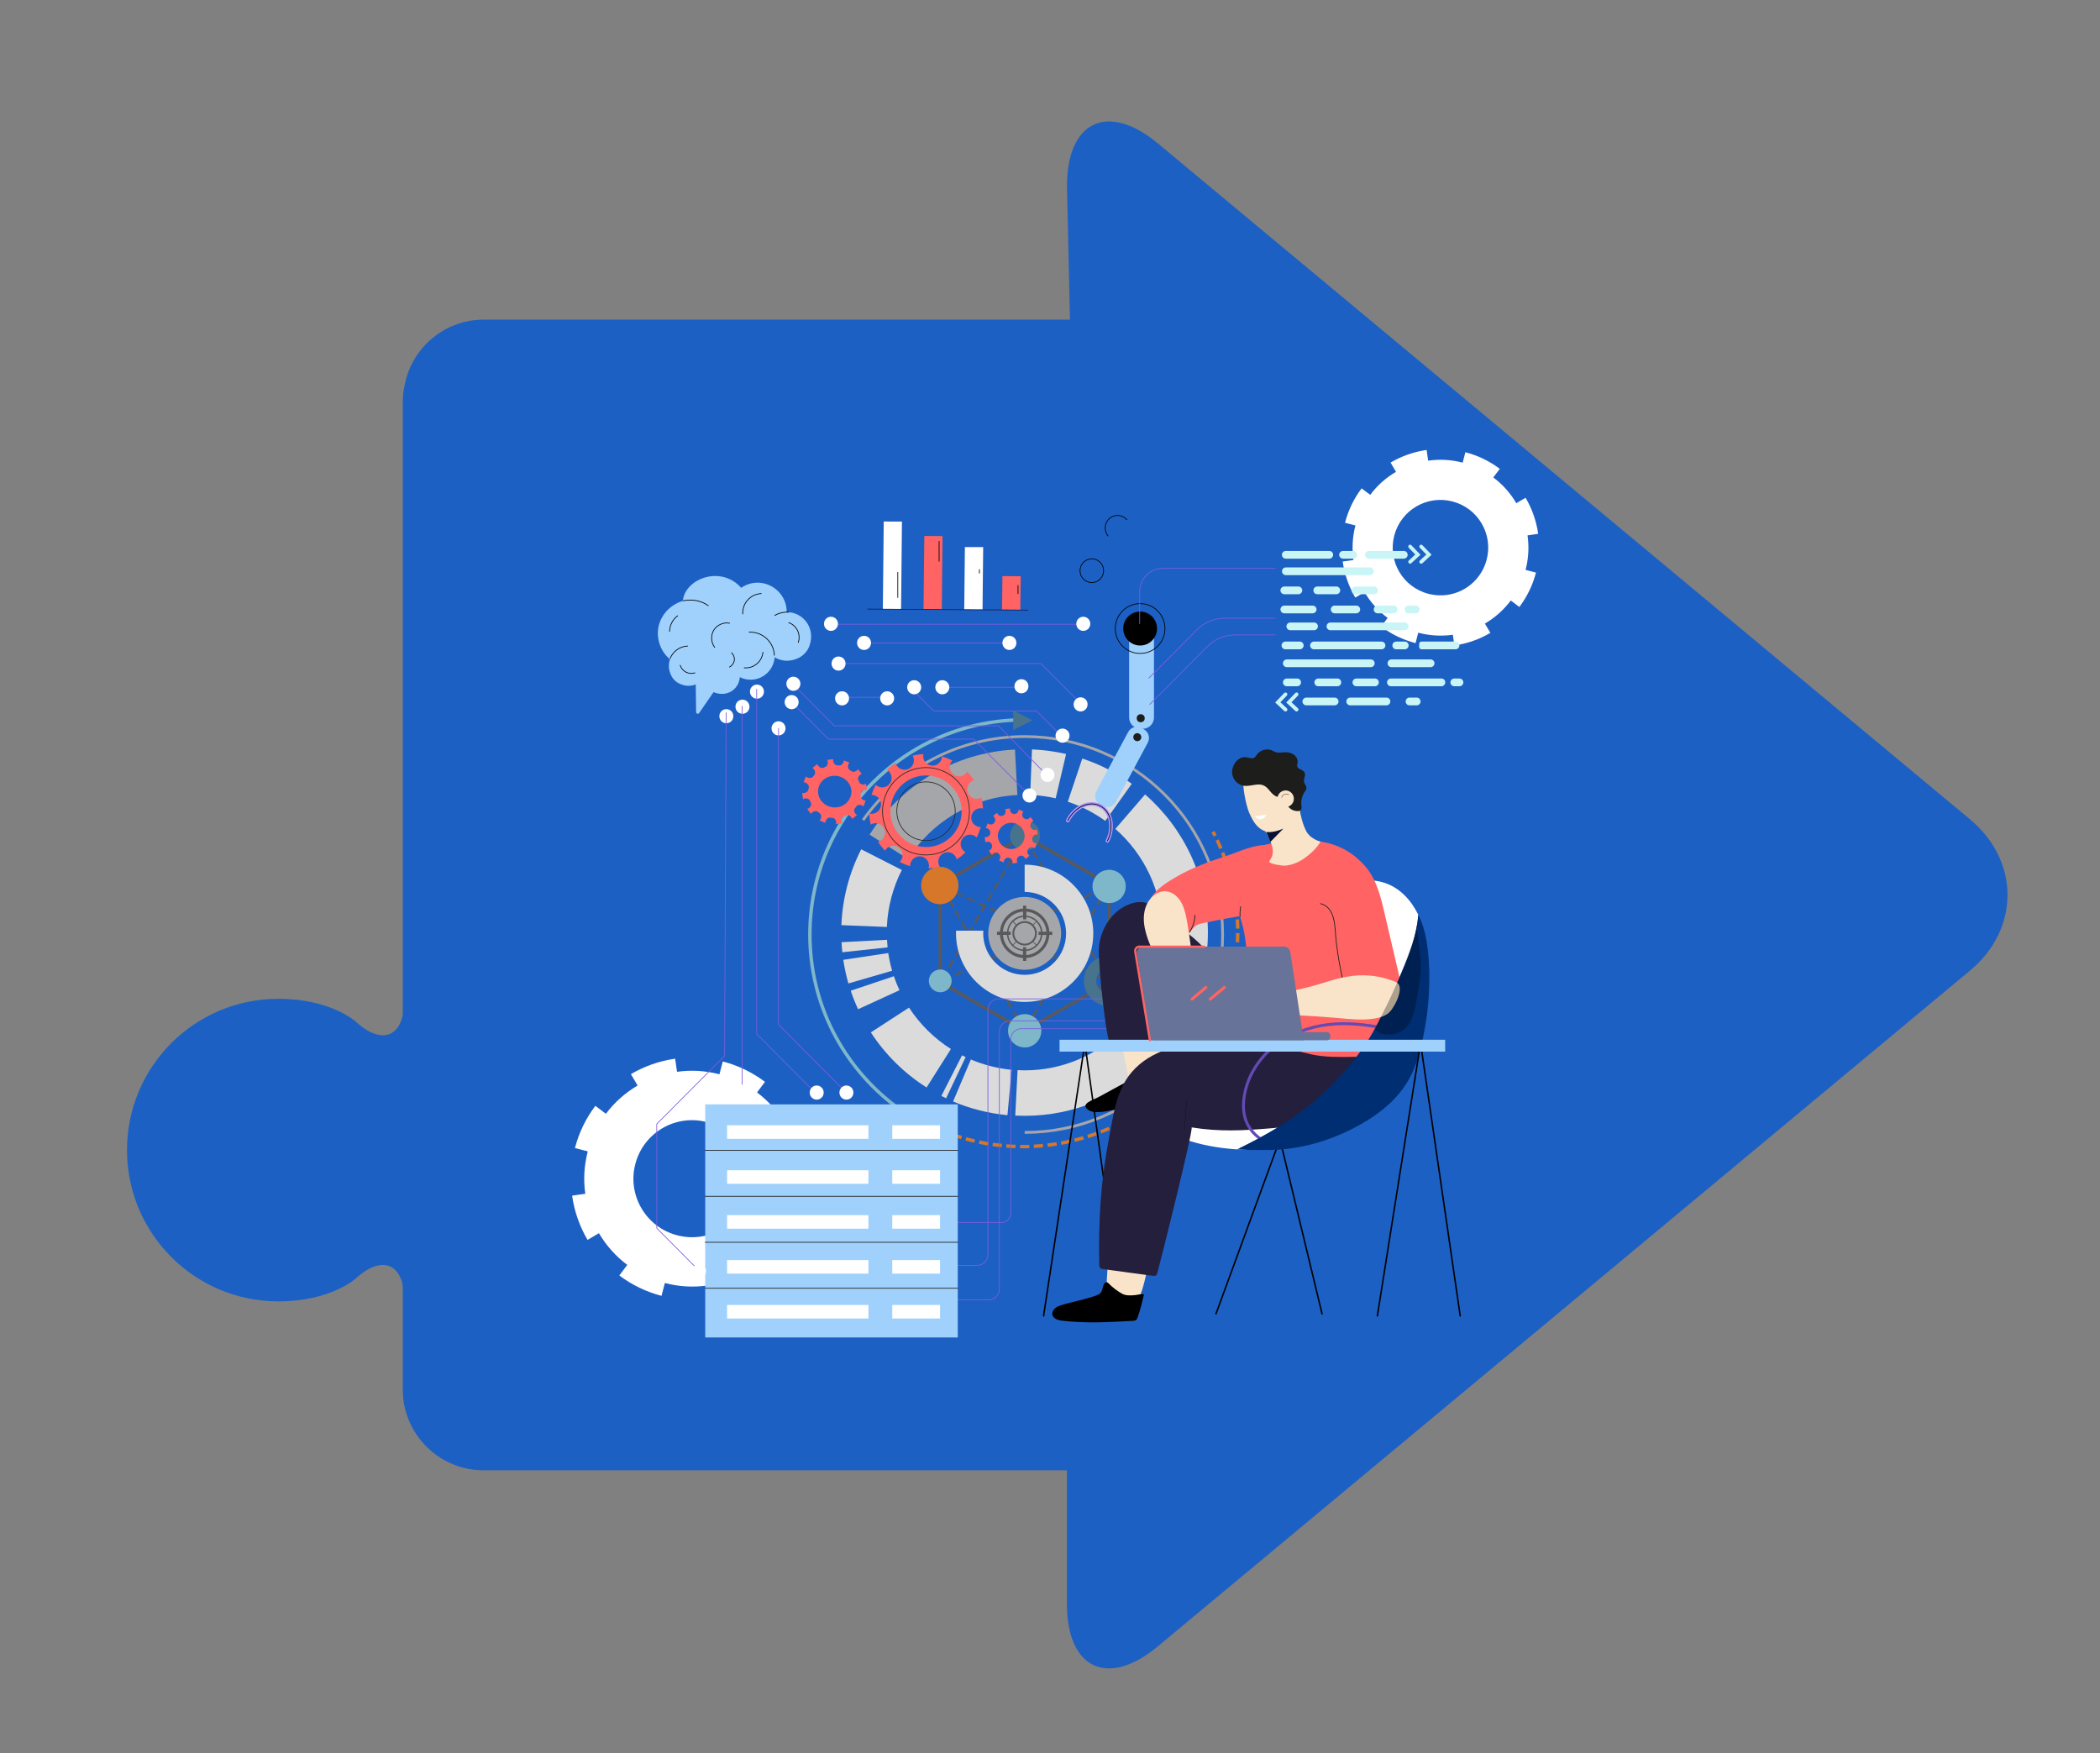 <?xml version="1.0" encoding="utf-8"?>
<!-- Generator: Adobe Illustrator 26.4.1, SVG Export Plug-In . SVG Version: 6.00 Build 0)  -->
<svg version="1.1" id="Layer_1" xmlns="http://www.w3.org/2000/svg" xmlns:xlink="http://www.w3.org/1999/xlink" x="0px" y="0px"
	 viewBox="0 0 2882.2 2406.1" style="enable-background:new 0 0 2882.2 2406.1;" xml:space="preserve">
<rect x="0" y="0" width="2882.2" height="2406.1" fill="#808080" stroke="none"/>
<style type="text/css">
	.st0{display:none;}
	.st1{display:inline;}
	.st2{fill:#BFD3F2;}
	.st3{fill:#1B57B3;}
	.st4{fill:#1D60C4;}
	.st5{fill:#FFFFFF;}
	.st6{fill:#7DB7C9;}
	.st7{fill:#47748C;}
	.st8{fill:#DBDBDB;}
	.st9{fill:#A5A6A9;}
	.st10{fill:#D67729;}
	.st11{fill:#59595B;}
	.st12{opacity:0.5;}
	.st13{fill:none;stroke:#7A5CE0;stroke-linecap:round;stroke-linejoin:round;stroke-miterlimit:10;}
	.st14{fill:none;stroke:#000000;stroke-width:2;stroke-linecap:round;stroke-linejoin:round;stroke-miterlimit:10;}
	.st15{fill:#F9E4CA;}
	.st16{fill:#241F3C;}
	.st17{fill:#FF6363;}
	.st18{fill:#1D1D1B;}
	.st19{clip-path:url(#SVGID_00000101809774847552968480000007366729391234959030_);fill:#081132;}
	.st20{fill:none;stroke:#1D1D1B;stroke-linecap:round;stroke-linejoin:round;stroke-miterlimit:10;}
	.st21{fill:none;stroke:#081132;stroke-width:0.5;stroke-linecap:round;stroke-linejoin:round;stroke-miterlimit:10;}
	.st22{fill:none;stroke:#634AB5;stroke-width:4;stroke-linecap:round;stroke-linejoin:round;stroke-miterlimit:10;}
	.st23{fill:#002E73;}
	.st24{fill:#DC8B77;}
	.st25{opacity:0.3;}
	.st26{fill:#9FD1FC;}
	.st27{fill:none;stroke:#1C1C1B;stroke-width:0.5;stroke-linecap:round;stroke-linejoin:round;stroke-miterlimit:10;}
	.st28{fill:#687399;}
	.st29{fill:none;stroke:#FF6363;stroke-width:4;stroke-linecap:round;stroke-linejoin:round;stroke-miterlimit:10;}
	.st30{fill:none;stroke:#292929;stroke-linecap:round;stroke-linejoin:round;stroke-miterlimit:10;}
	.st31{fill:none;stroke:#000000;stroke-linecap:round;stroke-linejoin:round;stroke-miterlimit:10;}
	.st32{fill:none;stroke:#101C59;stroke-linecap:round;stroke-linejoin:round;stroke-miterlimit:10;}
	.st33{fill:#C9F5F7;}
	.st34{fill:none;stroke:#AE96FF;stroke-width:5;stroke-linecap:round;stroke-linejoin:round;stroke-miterlimit:10;}
	.st35{fill:none;stroke:#FF6363;stroke-width:3;stroke-linecap:round;stroke-linejoin:round;stroke-miterlimit:10;}
</style>
<g id="BG" class="st0">
	<g class="st1">
		<g>
			<rect x="475.2" y="220.3" class="st2" width="3500" height="2000"/>
		</g>
		<g>
			<rect x="475.2" y="368.3" class="st3" width="3500" height="1704.1"/>
		</g>
	</g>
</g>
<g>
	<path class="st4" d="M2703.8,1124.6L1589.1,196.8c-68.6-57-124.7-30.7-124.7,58.5l4.1,183.4H663.5c-53.5,0.1-98.3,38.8-108.1,89.6
		c-1.6,7.4-2.6,15.1-2.6,23c0,0,0,867.9,0,928.7v427.5c0,60.8,49.8,110.5,110.5,110.5l801,0v183.4c0,89.2,56.1,115.5,124.7,58.4
		l1114.8-927.6C2772.4,1275.1,2772.4,1181.7,2703.8,1124.6z"/>
	<path class="st4" d="M554.9,1784.2c0-49.9-30-63-66.7-29.3c0,0-34.1,31.3-106.2,31.3c-114.7,0-207.7-93-207.7-207.7
		c0-114.7,93-207.6,207.7-207.6c72.1,0,106.2,31.3,106.2,31.3c36.7,33.8,66.7,20.6,66.7-29.3V1784.2z"/>
</g>
<g>
	<g id="Layer_5">
		<g>
			<g>
				<g>
					<path class="st5" d="M785.2,1641.1c3.1,21.6,10.3,42.2,21.2,60.7l15.6-9.2c9.9,16.7,23,31.6,38.9,43.5l-10.9,14.5
						c16.8,12.7,36.3,22.3,57.9,28l4.6-17.6c19.6,5.1,39.4,6.1,58.2,3.4l2,14l0.6,4c21.6-3.1,42.2-10.4,60.7-21.2l-9.2-15.6
						c2.9-1.7,5.7-3.5,8.5-5.4c13.3-9.1,25.2-20.3,35.1-33.5l14.5,10.9c9.7-12.8,17.6-27.2,23.3-42.9c1.8-4.9,3.3-9.8,4.7-14.9
						l-17.6-4.6c5.1-19.5,6.1-39.3,3.4-58.2l6-0.9l11.8-1.7l0.1,0c-3.1-21.6-10.3-42.2-21.2-60.7l-15.6,9.2
						c-9.9-16.7-22.9-31.6-38.8-43.5l10.9-14.5c-16.8-12.7-36.3-22.4-57.9-28l-4.6,17.6c-19.6-5.1-39.3-6.1-58.2-3.4l-2.6-18
						c-21.6,3.1-42.2,10.3-60.7,21.2l9.2,15.6c-16.7,9.9-31.6,22.9-43.5,38.8l-14.5-10.9c-12.7,16.8-22.4,36.3-28,57.9l17.6,4.6
						c-5.1,19.6-6.1,39.3-3.4,58.2l-12.7,1.8L785.2,1641.1L785.2,1641.1z M872,1597.5c11.2-42.9,55.1-68.6,98.1-57.4
						c42.9,11.2,68.6,55.1,57.4,98c-6.1,23.3-21.7,41.5-41.6,51.5c-16,8.1-34.8,10.8-53.6,6.6c-0.9-0.2-1.9-0.4-2.8-0.7
						C886.5,1684.4,860.7,1640.5,872,1597.5z"/>
				</g>
			</g>
		</g>
		<g>
			<path class="st5" d="M1842.8,770.7c2.5,17.6,8.4,34.4,17.3,49.5l12.7-7.5c8,13.7,18.8,25.8,31.7,35.4l-8.9,11.8
				c13.7,10.4,29.6,18.2,47.2,22.8l3.7-14.3c16,4.2,32.1,5,47.5,2.8l1.6,11.4l0.5,3.3c17.6-2.5,34.4-8.4,49.4-17.3l-7.5-12.7
				c2.4-1.4,4.7-2.9,6.9-4.4c10.9-7.4,20.6-16.6,28.6-27.3l11.8,8.9c7.9-10.5,14.3-22.2,19-35c1.4-4,2.7-8,3.8-12.2l-14.3-3.7
				c4.2-15.9,4.9-32,2.7-47.4l4.9-0.7l9.6-1.4l0.1,0c-2.5-17.6-8.4-34.4-17.3-49.5l-12.7,7.5c-8-13.7-18.7-25.8-31.6-35.4l8.9-11.8
				c-13.7-10.4-29.6-18.2-47.2-22.8l-3.7,14.3c-16-4.2-32-4.9-47.4-2.7l-2.1-14.7c-17.6,2.5-34.4,8.4-49.5,17.3l7.5,12.7
				c-13.7,8-25.8,18.7-35.4,31.6l-11.8-8.9c-10.4,13.7-18.2,29.6-22.8,47.2l14.3,3.7c-4.2,16-4.9,32-2.7,47.4l-10.4,1.5
				L1842.8,770.7L1842.8,770.7z M1913.6,735.1c9.1-35,44.9-56,80-46.8c35,9.1,56,44.9,46.8,79.9c-5,19-17.7,33.8-33.9,42
				c-13.1,6.6-28.4,8.8-43.7,5.4c-0.8-0.2-1.5-0.4-2.3-0.6C1925.4,806,1904.4,770.2,1913.6,735.1z"/>
		</g>
	</g>
	<g>
		<g>
			<g>
				<path class="st6" d="M1178.7,1473.6c-14.5-17.3-27.1-36.2-37.3-56.3c-10.4-20.4-18.4-42.1-23.8-64.3
					c-5.6-22.9-8.4-46.6-8.4-70.3c0-40.1,7.9-79,23.3-115.7c15-35.4,36.4-67.2,63.7-94.4c27.3-27.3,59.1-48.7,94.4-63.7
					c36.6-15.5,75.5-23.3,115.7-23.3v4.7c-39.5,0-77.8,7.7-113.8,23c-34.8,14.7-66.1,35.8-92.9,62.7c-26.9,26.9-47.9,58.1-62.7,92.9
					c-15.2,36-23,74.3-23,113.8c0,23.4,2.8,46.7,8.2,69.2c5.3,21.9,13.2,43.2,23.4,63.3c10.1,19.7,22.4,38.4,36.7,55.4
					c14.2,16.9,30.4,32.3,48,45.6l-2.9,3.8C1209.5,1506.4,1193.1,1490.8,1178.7,1473.6z"/>
			</g>
			<g>
				<polygon class="st7" points="1390.6,975.3 1417,988.6 1390.6,1001.9 				"/>
			</g>
		</g>
		<g>
			<g>
				<g>
					<path class="st8" d="M1237.7,1194.1l-55.7-28.4c-16.1,31.5-25.7,66.7-27.2,104.1l62.4,2.5
						C1218.4,1244.3,1225.7,1217.8,1237.7,1194.1z"/>
				</g>
				<g>
					<path class="st8" d="M1396.6,1468.8l-3.2,62.4c4.3,0.2,8.6,0.3,12.9,0.3c68.9,0,131.4-27.7,176.8-72.6l-43.9-44.4
						c-34.2,33.8-81.1,54.6-132.9,54.6C1403,1469.1,1399.8,1469,1396.6,1468.8z"/>
				</g>
				<g>
					<path class="st8" d="M1226.8,1339.9l-59.2,19.9c2.9,8.7,6.3,17.2,10.1,25.4l56.8-26.1C1231.6,1352.8,1229,1346.4,1226.8,1339.9
						z"/>
				</g>
				<g>
					<path class="st8" d="M1247.6,1383l-52.4,34c19.8,30.4,45.9,56.2,76.5,75.6l33.4-52.8C1282.1,1425.2,1262.5,1405.8,1247.6,1383z
						"/>
				</g>
				<g>
					<path class="st8" d="M1157.4,1317.4c1.6,11,4,21.8,7,32.4l60-17.4c-2.3-7.9-4-16-5.3-24.3L1157.4,1317.4z"/>
				</g>
				<g>
					<path class="st8" d="M1217.4,1289.9l-62.4,3.3c0.2,4.6,0.6,9.3,1.1,13.8l62.1-6.7C1217.9,1296.8,1217.6,1293.4,1217.4,1289.9z"
						/>
				</g>
				<g>
					<path class="st9" d="M1396.3,1091.2l-3.3-62.4c-84,4.3-157.1,49.8-199.5,116.8l52.8,33.4
						C1278.3,1128.6,1333.2,1094.4,1396.3,1091.2z"/>
				</g>
				<g>
					<path class="st8" d="M1580.4,1353.7l57.6,24.4c4.3-10.2,8-20.7,10.9-31.5l-60.3-16.5
						C1586.4,1338.2,1583.7,1346.1,1580.4,1353.7z"/>
				</g>
				<g>
					<path class="st8" d="M1332.5,1454.2l-24.4,57.6c23.3,9.9,48.4,16.3,74.6,18.8l5.8-62.2
						C1368.9,1466.4,1350,1461.6,1332.5,1454.2z"/>
				</g>
				<g>
					<path class="st8" d="M1590.6,1322.3l60.9,14c4.1-18.1,6.3-37,6.3-56.3c0-75.6-33.4-143.5-86.2-189.6l-40.8,47.3
						c39.6,34.7,64.6,85.6,64.6,142.3C1595.3,1294.6,1593.7,1308.7,1590.6,1322.3z"/>
				</g>
				<g>
					<path class="st8" d="M1544.7,1408.8l45.8,42.6c7.6-8.1,14.6-16.8,21.1-25.8l-51-36.1
						C1555.6,1396.2,1550.4,1402.7,1544.7,1408.8z"/>
				</g>
				<g>
					<path class="st8" d="M1320.4,1448.5l-28.4,55.7c2.2,1.1,4.3,2.2,6.5,3.2l26.8-56.5C1323.6,1450.1,1322,1449.3,1320.4,1448.5z"
						/>
				</g>
				<g>
					<path class="st8" d="M1564.9,1382.8l52.5,34c6-9.3,11.5-19,16.3-29.1l-56.5-26.8C1573.6,1368.5,1569.5,1375.8,1564.9,1382.8z"
						/>
				</g>
				<g>
					<path class="st8" d="M1448.9,1095.7l14.3-60.8c-15.1-3.5-30.8-5.6-46.8-6.3l-2.5,62.4
						C1425.8,1091.5,1437.5,1093.1,1448.9,1095.7z"/>
				</g>
				<g>
					<path class="st8" d="M1517,1126.7l36.3-50.9c-20.5-14.8-43.4-26.6-67.9-34.7l-19.9,59.3
						C1484.1,1106.5,1501.4,1115.5,1517,1126.7z"/>
				</g>
			</g>
			<g>
				<g>
					<path class="st10" d="M1277.4,1547.7l2-4.3c1.9,0.9,3.8,1.8,5.7,2.6l-1.9,4.3C1281.3,1549.5,1279.3,1548.6,1277.4,1547.7z"/>
				</g>
				<g>
					<path class="st10" d="M1400,1576.1l0.1-4.7c4.1,0.1,8.3,0,12.5-0.1l0.1,4.7c-3,0.1-6,0.1-8.9,0.1
						C1402.5,1576.1,1401.3,1576.1,1400,1576.1z M1381,1575.2l0.4-4.7c4.1,0.3,8.3,0.6,12.5,0.7l-0.2,4.7
						C1389.5,1575.8,1385.2,1575.5,1381,1575.2z M1418.8,1571c4.1-0.2,8.3-0.5,12.4-0.9l0.4,4.7c-4.2,0.4-8.4,0.7-12.6,0.9
						L1418.8,1571z M1362.1,1573.1l0.7-4.7c4.1,0.6,8.3,1.1,12.4,1.5l-0.5,4.7C1370.5,1574.3,1366.3,1573.7,1362.1,1573.1z
						 M1437.5,1569.4c4.1-0.5,8.3-1.1,12.4-1.7l0.7,4.7c-4.2,0.7-8.4,1.2-12.6,1.7L1437.5,1569.4z M1343.4,1569.9l1-4.6
						c4,0.8,8.2,1.6,12.3,2.3l-0.8,4.7C1351.7,1571.5,1347.5,1570.7,1343.4,1569.9z M1456,1566.7c4.1-0.7,8.2-1.6,12.2-2.5l1,4.6
						c-4.1,0.9-8.3,1.8-12.4,2.5L1456,1566.7z M1324.9,1565.4l1.3-4.6c4,1.1,8.1,2.1,12.1,3.1l-1.1,4.6
						C1333.1,1567.5,1329,1566.5,1324.9,1565.4z M1474.3,1562.7c4-1,8.1-2.1,12-3.3l1.3,4.6c-4,1.2-8.1,2.3-12.2,3.3L1474.3,1562.7z
						 M1306.8,1559.7l1.6-4.5c3.9,1.4,7.9,2.7,11.9,3.8l-1.4,4.5C1314.8,1562.4,1310.8,1561.1,1306.8,1559.7z M1492.3,1557.6
						c3.9-1.3,7.9-2.6,11.8-4l1.6,4.5c-3.9,1.4-8,2.8-12,4.1L1492.3,1557.6z M1289,1552.9l1.8-4.4c3.8,1.6,7.7,3.2,11.6,4.6
						l-1.7,4.4C1296.9,1556.1,1292.9,1554.5,1289,1552.9z M1509.9,1551.4c3.9-1.5,7.7-3.1,11.5-4.8l1.9,4.3
						c-3.8,1.7-7.8,3.3-11.7,4.8L1509.9,1551.4z M1527.1,1544.1c3.8-1.7,7.5-3.6,11.2-5.5l2.2,4.2c-3.7,1.9-7.6,3.8-11.4,5.6
						L1527.1,1544.1z M1543.8,1535.7c3.6-2,7.3-4.1,10.8-6.2l2.4,4.1c-3.6,2.2-7.3,4.3-11,6.3L1543.8,1535.7z M1559.9,1526.3
						c3.5-2.2,7-4.5,10.4-6.9l2.7,3.9c-3.5,2.4-7,4.7-10.6,7L1559.9,1526.3z M1575.4,1515.8c3.4-2.4,6.7-4.9,9.9-7.5l2.9,3.7
						c-3.3,2.6-6.7,5.2-10.1,7.6L1575.4,1515.8z M1590.2,1504.4c3.2-2.6,6.4-5.4,9.4-8.1l3.2,3.5c-3.1,2.8-6.4,5.6-9.6,8.3
						L1590.2,1504.4z M1604.2,1492.1c3-2.8,6-5.8,8.9-8.7l3.4,3.3c-2.9,3-6,6-9,8.9L1604.2,1492.1z M1617.4,1478.9
						c2.8-3,5.6-6.1,8.3-9.3l3.6,3.1c-2.7,3.2-5.6,6.4-8.4,9.4L1617.4,1478.9z M1629.7,1464.8c2.6-3.2,5.2-6.5,7.7-9.8l3.8,2.9
						c-2.5,3.4-5.2,6.7-7.8,10L1629.7,1464.8z M1641.1,1450c2.4-3.4,4.8-6.8,7.1-10.3l4,2.6c-2.3,3.5-4.7,7-7.2,10.4L1641.1,1450z
						 M1651.6,1434.5c2.2-3.5,4.3-7.1,6.4-10.7l4.1,2.3c-2.1,3.7-4.3,7.3-6.5,10.9L1651.6,1434.5z M1661,1418.3
						c2-3.6,3.9-7.4,5.7-11.1l4.3,2.1c-1.8,3.8-3.8,7.6-5.8,11.3L1661,1418.3z M1669.4,1401.6c1.7-3.8,3.4-7.6,5-11.4l4.4,1.8
						c-1.6,3.9-3.3,7.8-5.1,11.6L1669.4,1401.6z M1676.7,1384.4c1.5-3.9,2.9-7.8,4.3-11.7l4.5,1.5c-1.4,4-2.8,8-4.3,11.9
						L1676.7,1384.4z M1682.9,1366.7c1.2-3.9,2.4-8,3.5-12l4.6,1.2c-1.1,4.1-2.3,8.2-3.6,12.2L1682.9,1366.7z M1688,1348.7
						c1-4,1.9-8.1,2.7-12.2l4.6,0.9c-0.8,4.1-1.8,8.3-2.8,12.4L1688,1348.7z M1691.9,1330.4c0.7-4.1,1.4-8.2,1.9-12.3l4.7,0.6
						c-0.6,4.2-1.2,8.4-2,12.5L1691.9,1330.4z M1694.6,1311.9c0.5-4.1,0.9-8.3,1.1-12.4l4.7,0.3c-0.3,4.2-0.7,8.4-1.2,12.6
						L1694.6,1311.9z M1696.1,1293.2c0.2-4.1,0.3-8.3,0.3-12.5l4.7,0c0,4.2-0.1,8.5-0.3,12.7L1696.1,1293.2z M1695.9,1262.1l4.7-0.3
						c0.2,4.2,0.4,8.5,0.5,12.7l-4.7,0.1C1696.3,1270.4,1696.2,1266.2,1695.9,1262.1z M1694.3,1243.4l4.7-0.6
						c0.5,4.2,0.9,8.4,1.3,12.6l-4.7,0.4C1695.2,1251.7,1694.8,1247.6,1694.3,1243.4z M1691.4,1225l4.7-0.9
						c0.8,4.1,1.5,8.3,2.1,12.5l-4.7,0.7C1692.8,1233.2,1692.1,1229,1691.4,1225z M1687.3,1206.7l4.6-1.2c1,4.1,2,8.2,2.9,12.3
						l-4.6,1C1689.3,1214.8,1688.3,1210.7,1687.3,1206.7z M1682.1,1188.7l4.5-1.5c1.3,4,2.5,8.1,3.7,12.1l-4.6,1.3
						C1684.6,1196.7,1683.4,1192.7,1682.1,1188.7z M1675.8,1171.1l4.4-1.7c1.5,3.9,3,7.9,4.4,11.9l-4.5,1.6
						C1678.8,1178.9,1677.3,1175,1675.8,1171.1z M1668.3,1154l4.3-2c1.8,3.8,3.5,7.7,5.2,11.6l-4.4,1.8
						C1671.8,1161.5,1670.1,1157.7,1668.3,1154z"/>
				</g>
				<g>
					<path class="st10" d="M1662.7,1142.7l4.2-2.2c1,1.9,2,3.8,2.9,5.7l-4.2,2.1C1664.6,1146.4,1663.7,1144.5,1662.7,1142.7z"/>
				</g>
			</g>
			<g>
				<path class="st9" d="M1406.3,1556.2v-3.8c36.4,0,71.8-7.1,105-21.2c32.1-13.6,61-33,85.8-57.8c24.8-24.8,44.2-53.6,57.8-85.8
					c14.1-33.3,21.2-68.6,21.2-105c0-36.4-7.1-71.8-21.2-105c-13.6-32.1-33-61-57.8-85.8c-24.8-24.8-53.6-44.2-85.8-57.8
					c-33.3-14.1-68.6-21.2-105-21.2c-22.3,0-44.5,2.7-65.9,8.1c-20.8,5.2-41,13-60,23c-37.3,19.7-69.9,48.3-94.3,82.8l-3.1-2.2
					c24.8-34.9,57.9-64,95.7-83.9c19.3-10.2,39.7-18,60.8-23.3c21.7-5.5,44.2-8.2,66.8-8.2c36.9,0,72.8,7.2,106.5,21.5
					c32.6,13.8,61.8,33.5,87,58.6c25.1,25.1,44.9,54.4,58.6,87c14.3,33.7,21.5,69.6,21.5,106.5c0,36.9-7.2,72.8-21.5,106.5
					c-13.8,32.6-33.5,61.8-58.6,87c-25.1,25.1-54.4,44.9-87,58.6C1479.1,1549,1443.3,1556.2,1406.3,1556.2L1406.3,1556.2z"/>
			</g>
		</g>
	</g>
	<g>
		<g>
			<path class="st11" d="M1289.3,1349.8l-1.1-0.6v-136.4l118.1-68.2l118.1,68.2v136.4l-118.1,68.2L1289.3,1349.8z M1520,1215.4
				l-113.7-65.6l-113.7,65.6v131.3l113.7,65.6l113.7-65.6V1215.4z"/>
		</g>
		<g>
			<path class="st11" d="M1519.9,1347.6l0.5-1.1l-1,0.6l-5.7-9.9l2.7-1.6l5.7,9.9l-2,2.2L1519.9,1347.6z M1293.9,1343.7l0.2-0.1
				l-1.8-1l5.7-9.9l2.7,1.6l-4.9,8.6l8.5-3.9l1.3,2.9l-10.4,4.7L1293.9,1343.7z M1503.7,1340.3l1.3-2.9l10.4,4.7l-1.3,2.9
				L1503.7,1340.3z M1310.1,1336.4l10.4-4.7l1.3,2.9l-10.4,4.7L1310.1,1336.4z M1487.6,1333l1.3-2.9l10.4,4.7l-1.3,2.9L1487.6,1333z
				 M1326.2,1329.1l10.4-4.7l1.3,2.9l-10.4,4.7L1326.2,1329.1z M1504.8,1321.9l2.7-1.6l5.7,9.9l-2.7,1.6L1504.8,1321.9z
				 M1471.4,1325.7l1.3-2.9l10.4,4.7l-1.3,2.9L1471.4,1325.7z M1301.2,1327.2l5.7-9.9l2.7,1.6l-5.7,9.9L1301.2,1327.2z
				 M1342.4,1321.8l10.4-4.7l1.3,2.9l-10.4,4.7L1342.4,1321.8z M1455.3,1318.5l1.3-2.9l10.4,4.7l-1.3,2.9L1455.3,1318.5z
				 M1358.5,1314.5l10.4-4.7l1.3,2.9l-10.4,4.7L1358.5,1314.5z M1496,1306.6l2.7-1.6l5.7,9.9l-2.7,1.6L1496,1306.6z M1439.2,1311.2
				l1.3-2.9l10.4,4.7l-1.3,2.9L1439.2,1311.2z M1310,1311.9l5.7-9.9l2.7,1.6l-5.7,9.9L1310,1311.9z M1374.6,1307.2l10.4-4.7l1.3,2.9
				l-10.4,4.7L1374.6,1307.2z M1423,1303.9l1.3-2.9l10.4,4.7l-1.3,2.9L1423,1303.9z M1390.8,1299.9l10.4-4.7l1.3,2.9l-10.4,4.7
				L1390.8,1299.9z M1406.9,1296.6l1.3-2.9l10.4,4.7l-1.3,2.9L1406.9,1296.6z M1487.1,1291.2l2.7-1.6l5.7,9.9l-2.7,1.6
				L1487.1,1291.2z M1318.9,1296.5l5.7-9.9l2.7,1.6l-5.7,9.9L1318.9,1296.5z M1478.2,1275.9l2.7-1.6l5.7,9.9l-2.7,1.6L1478.2,1275.9
				z M1327.7,1281.2l5.7-9.9l2.7,1.6l-5.7,9.9L1327.7,1281.2z M1469.4,1260.5l2.7-1.6l5.7,9.9l-2.7,1.6L1469.4,1260.5z
				 M1336.6,1265.9l5.7-9.9l2.7,1.6l-5.7,9.9L1336.6,1265.9z M1460.5,1245.2l2.7-1.6l5.7,9.9l-2.7,1.6L1460.5,1245.2z
				 M1345.4,1250.5l5.7-9.9l2.7,1.6l-5.7,9.9L1345.4,1250.5z M1451.7,1229.9l2.7-1.6l5.7,9.9l-2.7,1.6L1451.7,1229.9z
				 M1354.3,1235.2l5.7-9.9l2.7,1.6l-5.7,9.9L1354.3,1235.2z M1442.8,1214.5l2.7-1.6l5.7,9.9l-2.7,1.6L1442.8,1214.5z
				 M1363.1,1219.8l5.7-9.9l2.7,1.6l-5.7,9.9L1363.1,1219.8z M1434,1199.2l2.7-1.6l5.7,9.9l-2.7,1.6L1434,1199.2z M1372,1204.5
				l5.7-9.9l2.7,1.6l-5.7,9.9L1372,1204.5z M1425.1,1183.9l2.7-1.6l5.7,9.9l-2.7,1.6L1425.1,1183.9z M1380.8,1189.2l5.7-9.9l2.7,1.6
				l-5.7,9.9L1380.8,1189.2z M1416.3,1168.5l2.7-1.6l5.7,9.9l-2.7,1.6L1416.3,1168.5z M1389.7,1173.8l5.7-9.9l2.7,1.6l-5.7,9.9
				L1389.7,1173.8z M1407.4,1153.2l2.7-1.6l5.7,9.9l-2.7,1.6L1407.4,1153.2z M1398.6,1158.5l5.7-9.9l2.7,1.6l-5.7,9.9L1398.6,1158.5
				z"/>
		</g>
		<g>
			<path class="st11" d="M1398.6,1404.5l2.7-1.6l5.7,9.9l-2.7,1.6L1398.6,1404.5z M1407.4,1409.8l5.7-9.9l2.7,1.6l-5.7,9.9
				L1407.4,1409.8z M1389.7,1389.2l2.7-1.6l5.7,9.9l-2.7,1.6L1389.7,1389.2z M1416.3,1394.5l5.7-9.9l2.7,1.6l-5.7,9.9L1416.3,1394.5
				z M1380.8,1373.8l2.7-1.6l5.7,9.9l-2.7,1.6L1380.8,1373.8z M1425.1,1379.1l5.7-9.9l2.7,1.6l-5.7,9.9L1425.1,1379.1z M1372,1358.5
				l2.7-1.6l5.7,9.9l-2.7,1.6L1372,1358.5z M1434,1363.8l5.7-9.9l2.7,1.6l-5.7,9.9L1434,1363.8z M1363.1,1343.2l2.7-1.6l5.7,9.9
				l-2.7,1.6L1363.1,1343.2z M1442.8,1348.5l5.7-9.9l2.7,1.6l-5.7,9.9L1442.8,1348.5z M1354.3,1327.8l2.7-1.6l5.7,9.9l-2.7,1.6
				L1354.3,1327.8z M1451.7,1333.1l5.7-9.9l2.7,1.6l-5.7,9.9L1451.7,1333.1z M1345.4,1312.5l2.7-1.6l5.7,9.9l-2.7,1.6L1345.4,1312.5
				z M1460.5,1317.8l5.7-9.9l2.7,1.6l-5.7,9.9L1460.5,1317.8z M1336.6,1297.1l2.7-1.6l5.7,9.9l-2.7,1.6L1336.6,1297.1z
				 M1469.4,1302.5l5.7-9.9l2.7,1.6l-5.7,9.9L1469.4,1302.5z M1327.7,1281.8l2.7-1.6l5.7,9.9l-2.7,1.6L1327.7,1281.8z
				 M1478.2,1287.1l5.7-9.9l2.7,1.6l-5.7,9.9L1478.2,1287.1z M1318.9,1266.5l2.7-1.6l5.7,9.9l-2.7,1.6L1318.9,1266.5z
				 M1487.1,1271.8l5.7-9.9l2.7,1.6l-5.7,9.9L1487.1,1271.8z M1406.9,1266.4l10.4-4.7l1.3,2.9l-10.4,4.7L1406.9,1266.4z
				 M1390.8,1263.1l1.3-2.9l10.4,4.7l-1.3,2.9L1390.8,1263.1z M1423,1259.1l10.4-4.7l1.3,2.9l-10.4,4.7L1423,1259.1z M1310,1251.1
				l2.7-1.6l5.7,9.9l-2.7,1.6L1310,1251.1z M1374.6,1255.8l1.3-2.9l10.4,4.7l-1.3,2.9L1374.6,1255.8z M1496,1256.4l5.7-9.9l2.7,1.6
				l-5.7,9.9L1496,1256.4z M1439.2,1251.8l10.4-4.7l1.3,2.9l-10.4,4.7L1439.2,1251.8z M1358.5,1248.5l1.3-2.9l10.4,4.7l-1.3,2.9
				L1358.5,1248.5z M1455.3,1244.5l10.4-4.7l1.3,2.9l-10.4,4.7L1455.3,1244.5z M1342.4,1241.2l1.3-2.9l10.4,4.7l-1.3,2.9
				L1342.4,1241.2z M1301.2,1235.8l2.7-1.6l5.7,9.9l-2.7,1.6L1301.2,1235.8z M1504.8,1241.1l5.7-9.9l2.7,1.6l-5.7,9.9L1504.8,1241.1
				z M1471.4,1237.3l10.4-4.7l1.3,2.9l-10.4,4.7L1471.4,1237.3z M1326.2,1233.9l1.3-2.9l10.4,4.7l-1.3,2.9L1326.2,1233.9z
				 M1487.6,1230l10.4-4.7l1.3,2.9l-10.4,4.7L1487.6,1230z M1310.1,1226.6l1.3-2.9l10.4,4.7l-1.3,2.9L1310.1,1226.6z M1292.3,1220.5
				l1.8-1l-0.2-0.1l1.3-2.9l10.4,4.7l-1.3,2.9l-8.5-3.9l4.9,8.6l-2.7,1.6L1292.3,1220.5z M1513.7,1225.8l5.7-9.9l1,0.6l-0.5-1.1
				l0.2-0.1l2,2.2l-5.7,9.9L1513.7,1225.8z M1503.7,1222.7l10.4-4.7l1.3,2.9l-10.4,4.7L1503.7,1222.7z"/>
		</g>
		<g>
			<g>
				
					<ellipse transform="matrix(0.924 -0.383 0.383 0.924 -331.957 625.512)" class="st7" cx="1406.3" cy="1147.2" rx="20.5" ry="20.5"/>
			</g>
			<g class="st12">
				<path class="st7" d="M1406.3,1126.7c11.3,0,20.5,9.2,20.5,20.5s-9.2,20.5-20.5,20.5V1126.7z"/>
			</g>
		</g>
		<g>
			<circle class="st6" cx="1406.3" cy="1414.8" r="22.8"/>
		</g>
		<g class="st12">
			<path class="st6" d="M1406.3,1392c12.6,0,22.8,10.2,22.8,22.8c0,12.6-10.2,22.8-22.8,22.8V1392z"/>
		</g>
		<g>
			<ellipse class="st6" cx="1522.2" cy="1216.7" rx="22.8" ry="22.8"/>
		</g>
		<g>
			<g>
				<circle class="st10" cx="1289.8" cy="1215.4" r="25.6"/>
			</g>
			<g class="st12">
				<path class="st10" d="M1289.8,1189.7c14.2,0,25.6,11.5,25.6,25.6c0,14.2-11.5,25.6-25.6,25.6V1189.7z"/>
			</g>
		</g>
		<g>
			<g>
				<circle class="st6" cx="1290.4" cy="1346.3" r="15.6"/>
			</g>
			<g class="st12">
				<path class="st6" d="M1290.4,1330.7c8.6,0,15.6,7,15.6,15.6s-7,15.6-15.6,15.6V1330.7z"/>
			</g>
		</g>
		<g>
			
				<ellipse transform="matrix(0.996 -8.982102e-02 8.982102e-02 0.996 -109.376 131.495)" class="st9" cx="1406.3" cy="1281" rx="50" ry="50"/>
		</g>
		<g>
			<g>
				<path class="st7" d="M1487.7,1346.3c0,19.1,15.5,34.6,34.6,34.6c19.1,0,34.6-15.5,34.6-34.6s-15.5-34.6-34.6-34.6
					C1503.1,1311.7,1487.7,1327.2,1487.7,1346.3z M1504.7,1346.3c0-9.7,7.8-17.5,17.5-17.5c9.7,0,17.5,7.8,17.5,17.5
					s-7.8,17.5-17.5,17.5C1512.6,1363.8,1504.7,1356,1504.7,1346.3z"/>
			</g>
			<g class="st12">
				<path class="st7" d="M1522.2,1380.9c19.1,0,34.6-15.5,34.6-34.6s-15.5-34.6-34.6-34.6v11.4c12.8,0,23.1,10.4,23.1,23.1
					s-10.4,23.1-23.1,23.1V1380.9z"/>
			</g>
		</g>
		<g>
			<path class="st8" d="M1349.6,1277.4h-37.4c0,1.2-0.1,2.4-0.1,3.6c0,52,42.2,94.2,94.2,94.2c52,0,94.2-42.2,94.2-94.2
				c0-52-42.2-94.2-94.2-94.2v37.4c31.4,0,56.9,25.5,56.9,56.9c0,31.4-25.5,56.9-56.9,56.9c-31.4,0-56.9-25.5-56.9-56.9
				C1349.5,1279.8,1349.5,1278.6,1349.6,1277.4L1349.6,1277.4z"/>
		</g>
		<g>
			<g>
				<path class="st11" d="M1368.4,1278.8v4.4h4c1.1,17,14.7,30.6,31.7,31.7v4h4.4v-4c17-1.1,30.6-14.7,31.7-31.7h4v-4.4h-4
					c-1.1-17-14.7-30.6-31.7-31.7v-4h-4.4v4c-17,1.1-30.6,14.7-31.7,31.7H1368.4z M1408.6,1261.9v-3.2c5.1,0.5,9.7,2.7,13.3,6.1
					l-4,4c-3-2.8-7-4.6-11.4-4.6c-4.5,0-8.5,1.8-11.5,4.6l-4-4c3.5-3.4,8.1-5.6,13.3-6.1v3.2H1408.6z M1387.2,1283.2v-4.4h-3.2
					c0.5-5.1,2.8-9.8,6.1-13.3l4,4c-2.8,3-4.6,7-4.6,11.5l0,0c0,4.4,1.7,8.5,4.6,11.4l-4,4c-3.4-3.5-5.6-8.1-6.1-13.3H1387.2z
					 M1428.6,1278.8h-3.2v4.4h3.2c-0.5,5.1-2.8,9.8-6.1,13.3l-4-4c2.8-3,4.6-7,4.6-11.5c0-4.4-1.7-8.5-4.6-11.4l4-4
					C1425.9,1269,1428.1,1273.7,1428.6,1278.8L1428.6,1278.8z M1416.4,1291.1c-2.6,2.6-6.1,4.2-10.1,4.2c-3.9,0-7.5-1.6-10.1-4.2
					c-2.6-2.6-4.2-6.1-4.2-10.1l0,0c0-3.9,1.6-7.5,4.2-10.1c2.6-2.6,6.1-4.2,10.1-4.2c3.9,0,7.5,1.6,10.1,4.2
					c2.6,2.6,4.2,6.1,4.2,10.1C1420.6,1284.9,1419,1288.5,1416.4,1291.1z M1436.2,1278.8h-5.5c-1.1-11.7-10.4-21-22-22v-5.5
					c7.4,0.5,14,3.7,18.9,8.7C1432.4,1264.8,1435.6,1271.4,1436.2,1278.8z M1408.6,1305.3c11.7-1.1,21-10.4,22-22h5.5
					c-0.5,7.4-3.7,14-8.7,18.9c-4.9,4.9-11.5,8.1-18.9,8.7V1305.3z M1404.1,1300.1v3.2c-5.1-0.5-9.7-2.7-13.3-6.1l4-4
					c3,2.8,7,4.6,11.4,4.6c4.5,0,8.5-1.8,11.5-4.6l4,4c-3.5,3.4-8.1,5.6-13.3,6.1v-3.2H1404.1z M1376.5,1283.2h5.5
					c1.1,11.7,10.4,21,22,22v5.5c-7.4-0.5-14-3.7-18.9-8.7C1380.3,1297.2,1377.1,1290.6,1376.5,1283.2z M1376.5,1278.8
					c0.5-7.4,3.7-14,8.7-18.9c4.9-4.9,11.5-8.1,18.9-8.7v5.5c-11.7,1.1-21,10.4-22,22H1376.5z"/>
			</g>
		</g>
		<g class="st12">
			<path class="st6" d="M1522.2,1193.9c12.6,0,22.8,10.2,22.8,22.8c0,12.6-10.2,22.8-22.8,22.8V1193.9z"/>
		</g>
	</g>
	<g>
		<path class="st13" d="M1594.1,1401.1h-207.9c-8.1,0-14.6,6.6-14.6,14.7v353.5c0,8.1-6.5,14.7-14.6,14.7h-52.4"/>
		<path class="st13" d="M1578.4,1371h-207.9c-8.1,0-14.6,6.6-14.6,14.7V1722c0,8.1-6.5,14.7-14.6,14.7h-52.4"/>
		<path class="st13" d="M1656.8,1411.9h-255c-8.1,0-14.6,6.6-14.6,14.7v239c0,6.8-5.5,12.3-12.2,12.3h-69"/>
	</g>
	<g>
		<path class="st14" d="M1432.3,1806.1l55.6-367.5c0.2-1.2,1.9-1.1,2,0.1l51,367.4"/>
		<polyline class="st14" points="1668.9,1803.3 1756.7,1563.6 1814.5,1803.3 		"/>
		<g>
			<g>
				<g>
					<path class="st5" d="M1944.2,1457.6c-0.5,1.6-1.1,3.1-1.7,4.7C1943.1,1460.7,1943.7,1459.2,1944.2,1457.6z"/>
					<path class="st5" d="M1946.5,1255.4c-9.8-19.9-25-36.5-45.7-43.5c-23.2-7.8-48.6-2.3-71.7,5.8c-31.1,10.9-48.7,26.3-62.3,56
						c-14.6,31.9-25.2,65.7-43.5,95.8c-19.6,32.5-47.7,59.7-80.6,78.4c-31.2,17.8-65.9,23-76.9,63c-0.2,0.6-0.2,1.1-0.4,1.7
						c2,5.1,4.6,10,7.9,14.6c6,8.5,13.8,15.5,22.4,21.3c18.9,12.7,41.2,19.8,63.3,24.1c22.3,4.4,45.2,6.1,68,5.3
						c13.9-0.5,27.1-3,40.2-6.5c-14.7,2.7-29.5,4.5-44.5,5c-7.5,0.2-14.9,0.2-22.4-0.1c0.3-0.1,0.6-0.3,0.9-0.4
						c36-17.6,71.2-37.9,101.8-64.1c28.4-24.3,54-52.2,74.3-83.8c9.8-15.3,17.8-31.5,25.5-47.9c7.3-15.5,14.8-31,21.5-46.8
						C1934.7,1309.1,1944.9,1282.3,1946.5,1255.4z"/>
				</g>
				<path class="st15" d="M1607.7,1482.4c-15.4,7.2-31.7,12.5-48.4,15.9c-1.7,0.3-3.5,0.6-4.9-0.2c-1.9-1-2.6-3.5-3-5.7
					c-7.4-37.6-14.9-75.2-22.3-112.9c-3.3-16.8-6.6-34.7-0.3-50.6c1.9-4.9,5.1-9.8,10-11.7c4.3-1.6,9.1-0.6,13.4,0.8
					c19.8,6.4,35.6,17.6,40.9,38.3c4,15.6,3.6,29.8,3.8,45.5C1596.8,1405.4,1601.2,1485.4,1607.7,1482.4z"/>
				<path class="st15" d="M1601.5,1635.6c-7.7,27.2-14.7,51.2-16.3,55.9c-6.9,20.7-11.8,74.3-24,93.3c-15.5-0.2-27.5-5.9-42.9-7.6
					c-0.3-15.7,7.4-107.9,7.4-162.5c11.9,4.7,18.1,5.8,30.5,9.3C1571.3,1628.3,1586.4,1632.1,1601.5,1635.6z"/>
				<path d="M1607.3,1511.2c-1-12.4-2-27.7-10.8-37.4c-13.7-15-30.9,0.5-44.2,7.8c-14.5,7.9-29.1,15.6-43.5,23.6
					c-8.4,4.7-26.8,9.6-15.5,18c8.9,6.6,28.2,1.2,37.7-0.2c17.9-2.7,36.1-4.5,53.8-8.6C1592.2,1512.7,1599.6,1511.4,1607.3,1511.2z"
					/>
				<path class="st16" d="M1825.2,1527.7c-24.3,13.9-52.6,18.7-80.5,20.9c-39.4,3.2-70.3,5-109.3-1.2c3.3,0.5-43.3,187.3-46.9,199.5
					c-0.4,1.4-0.9,3-2.2,3.8c-1.2,0.7-2.6,0.5-4,0.4c-22.6-3-45.2-6.1-67.8-9.1c-1.8-0.2-3.8-0.6-4.9-2.1c-0.8-1.1-0.9-2.6-0.9-4
					c-1.3-59.3,1.9-114.2,13.2-172.7c6.1-31.6,9.6-66.3,31.3-91.6c26.5-30.9,68.4-39.2,106.9-42.4c47.3-3.9,95-5.1,142.5-8.9
					c22.8-1.8,59.9,4.1,68,30.1C1880.2,1480.3,1848.7,1514.3,1825.2,1527.7z"/>
				<path class="st17" d="M1899.7,1318.8c-5.7-19.6-14.5-38.1-20.1-57.7c-11.3-39.2-13.8-77.2-51.3-99.7c-7-4.2-16.5-6.6-24.5-8
					c-6.5-1.1-13.3-0.5-19.9,0c-42.7,3.8-83,4.4-94.9,52.8c-0.7,3-1.3,6-1.2,9c0.3,4.3,2,8.2,3.8,12.1c6.4,14.1,8.7,25.2,13,40.1
					c10.6,36.9,6.1,84.6,3.9,122.4c-1.8,29.4,20.6,35.3,44.5,43.7c15.4,5.5,31.4,10.4,47.4,13.8c18.4,3.9,37.3,3.6,56.1,3.3
					c7.2-0.1,14.3-0.2,21.5-0.1c1.4-2.3,1.2-6.1,4-10.4C1906.2,1403.8,1911.8,1360.6,1899.7,1318.8z"/>
				<path d="M1508.7,1776.1c4.2-2.7,4.3-7.7,5.8-12.2c0.8-2.3,2.9-4.7,5.2-3.8c0.7,0.3,1.2,0.8,1.7,1.3c5.5,5.6,11.9,10.5,18.7,14.3
					c5.1,2.8,11.2,2.4,16.8,2c4.3-0.3,8.9-2.1,13.2-1.1c-2.5,10.5-5.1,21.9-9,32.2c-0.4,0.9-0.7,1.9-1.4,2.6
					c-1.2,1.2-3.1,1.4-4.9,1.5c-32,1.8-64.3,3.6-96.1-0.1c-4-0.5-8.2-1.1-11.3-3.7c-7.2-5.9-0.9-14.1,5.7-16.5
					c12.6-4.5,25.8-6.6,38.5-10.5c4.9-1.5,11.8-3,16.4-5.6C1508.2,1776.5,1508.5,1776.3,1508.7,1776.1z"/>
				<path class="st16" d="M1597.4,1400.4c-0.2,14.1,9.7,27.4,16.7,39c2.7,4.4,21,38.3,25.5,37.7c13.9-1.9,30.2-15.2,45.1-19.7
					c24.2-7.4,44.4-20.7,70.5-22.8c-7.5,0.6-35.9-36.5-40.8-44.2c-32.4-51.1-70.6-125.8-139.1-130.2c-10.4-0.7-21-0.9-31,1.7
					c-1.1,0.3-2.3,0.7-3,1.6c-0.6,0.8-0.7,1.9-0.7,2.9c-0.7,19.4,12.2,43,19.1,61.1c5.7,15,11.6,32.1,20,45.8
					c4.4,7.1,6.7,3.5,13.5,6c4.9,1.9,5.4,6.8,5,12.1C1597.9,1394.5,1597.5,1397.6,1597.4,1400.4z"/>
				<path class="st16" d="M1508.1,1309.9c-1.3-29.1,15.1-59.7,43.8-69.5c17.1-5.8,30.4-0.6,39.8,14.6c9.9,15.9,17.1,27.7,16.8,47.2
					c-0.5,36.5,11.1,72,6.2,108.4c-0.7,5-1.7,10.3-4.9,14.2c-16,19.5-50.6,5.4-71.4,9.4c-3.3,0.6-6.6,1.6-10,1.8
					c-1.6,0.1-3.4-0.1-4.5-1.3c-0.7-0.8-1-1.8-1.2-2.8c-2.9-11.3-4.7-22.5-6.2-34C1512.6,1368.7,1509.5,1339.3,1508.1,1309.9z"/>
				<g id="XMLID_14_">
					<g id="XMLID_15_">
						<path id="XMLID_16_" class="st15" d="M1783.7,1107.4c-0.8-4.8-1.2-9.7-2.6-14.5c-1.7-5.7-4-11.2-6.5-16.6
							c-1.1-1.7-2.2-3.4-3.5-5.1c-4.8-6.2-12.1-10-19.7-11.3c-8.6-1.5-14.6,1-22.6,3.7c-9.2,3.2-19.3-5.1-21.7,4.4
							c-2.7,10.4,3.2,37.7,7.4,47.6c2.8,6.5,6,12.9,10.9,18c10.2,10.8,23.8,10.3,36.9,5.2c5-2,9.1-5.1,12.7-9.1
							c2.2-2.5,9.6-10.6,9.3-14.1C1783.8,1112.9,1783.7,1110.2,1783.7,1107.4z"/>
					</g>
				</g>
				<g id="XMLID_7_">
					<g id="XMLID_8_">
						<path class="st15" d="M1812.4,1155.1c-3.3-0.6-14.7-5-19.4-13.9c-6-11.5-7.5-22.1-10.5-34.1c-0.2-0.1-0.4-0.2-0.6-0.2
							c-2.5,0.2-5.6,6.2-7.3,7.9c-2.9,3-6,5.8-9.4,8.3c-7.1,5.1-15.3,7.9-24.1,8c-2.3,0-5,0-6.7,1.6c-0.3,0.3-0.6,0.7-0.8,1
							c-0.7,1.3,6.3,12.8,7.2,14.6c5.3,12.2,9.9,22.1,1.5,33.3c-3.2,4.3,19.2,6.8,21,6.6c9.2-0.7,18.5-4.3,26.1-9.6
							C1798.1,1172.5,1807.3,1164.3,1812.4,1155.1z"/>
					</g>
				</g>
				<path class="st18" d="M1779.4,1113.2c10.2,0.9,6-6.6,6.6-13.5c0.3-3.3,1.6-7.3,3.1-10.4c1.3-2.8,4.3-5.1,4-8.4
					c-0.3-2.7-2.6-4.7-3.3-7.3c-1.1-4.4,2.8-9.3,0.7-13.3c-2.2-4.2-9.6-4.3-10.2-9c-0.2-1.3,0.3-2.6,0.6-4c0.8-4.5-1.7-9.1-5.4-11.7
					c-3.7-2.6-8.5-3.4-13-3.1c-3.8,0.2-7.8,1.1-11.4-0.1c-1.9-0.6-3.6-1.7-5.5-2.5c-7-3-15.9-0.5-20.4,5.6c-1.2,1.6-2.2,3.5-3.9,4.5
					c-3.1,1.8-6.8,0-10.3-0.6c-12.9-2.1-22.2,13.1-19.5,24.5c1.7,7.1,7.6,13,14.6,14.4c6.4,1.3,12.9-1,19.4-1.5
					c6.6-0.5,10.5,1.4,14.4,5.4c0.7,0.7,1.4,1.5,2,2.3c3.4,4.1,8.8,10.5,14.7,9.2c1.8-0.4,3.7-1.8,5.4-1c1.7,0.8,1.9,3,2.2,4.9
					C1765.3,1105.8,1771.1,1112.5,1779.4,1113.2z"/>
				<path class="st17" d="M1647.6,1267.9c22.9-5.2,46-9.4,69.3-12.6c-1.1-11.7,4.5-24.7,7-36.1c3.9-17.5,9.8-35.5,19.5-50.7
					c0-2.7,0.2-5.5,0.4-8.2c-0.5-0.1-1.1-0.2-1.7-0.3c-21-1.7-41.4,9.2-60.9,15.5c-22,7.1-43.8,15.1-64,26.5
					c-17.6,10-45.2,25.9-41.9,50.6c0.6,4.1,2.5,7.9,4.8,11.3c8.4,12.3,22.6,19.7,37.3,20.7c11.5,0.8,14.8-4.2,18.8-9
					C1638.6,1272.4,1641.6,1269.3,1647.6,1267.9z"/>
				<path class="st15" d="M1572.6,1244.5c-7,19.5,0.6,41,9.1,59.9c6.7,14.7,13.3,31.1,22.5,44.4c7.4,10.7,15.6,20,21.2,32.1
					c4.3,9.4,9,20.8,19.2,22.7c5.7,1.1,12-1.8,14.9-6.8c10.1-17.2-10.3-38-15.6-53.1c-8.4-24.3-10-53.6-14.7-78.9
					c-1.6-8.9-3.4-17.9-7.7-25.8c-4.3-7.9-11.8-14.6-20.7-15.6C1588.3,1222.1,1576.9,1232.5,1572.6,1244.5z"/>
				<g>
					<g>
						<defs>
							<path id="SVGID_1_" d="M1714,1203.9c3.7,16.2,16,23.5,30.2,30.1c4.7,2.2,9.6,4.1,14.8,5.9c11.8,4.3,24.7,7.2,37.1,3.8
								c13-3.6,25-14.4,31.8-26c8.9-15.2,13.9-37.3,6.8-54.2c-1-2.3-2.2-4.6-4.2-6.1c-4.2-3.2-9.8-1.9-15.2-1.7
								c-0.3,0.2-0.6,0.3-1.1,0.2c-0.4,0-0.7-0.1-1.1-0.2c-0.9,0-1.8-0.1-2.6-0.2c-3.4-0.6-5.8-2-7.8-3.9c-3.8-2.7-7.1-6.3-9.8-10.4
								c-7.2-10.8-7.5-22.1-10.5-34.1c-0.2-0.1-0.4-0.2-0.6-0.2c-2.5,0.2-5.6,6.2-7.3,7.9c-2.9,3-6,5.8-9.4,8.3
								c-7.1,5.1-15.3,7.9-24.1,8c-2.3,0-5,0-6.7,1.6c-0.3,0.3-0.6,0.7-0.8,1c6.7,13.3,14.5,27,12.2,42.1c-0.6,3.7-2,7-4.4,9.6
								c-0.1,0.2-0.3,0.3-0.4,0.5c-1.1,1.1-2.4,2.1-3.9,2.9c-7.5,4-20.9,3.8-23.5,13.2c0.1,0.4,0.1,0.8,0.2,1.2
								C1713.8,1203.3,1713.9,1203.6,1714,1203.9z"/>
						</defs>
						<clipPath id="SVGID_00000151504732288709271040000010124005054030113464_">
							<use xlink:href="#SVGID_1_"  style="overflow:visible;"/>
						</clipPath>
						<path style="clip-path:url(#SVGID_00000151504732288709271040000010124005054030113464_);fill:#081132;" d="M1761.4,1137.3
							c-7.2,7.4-14.4,14.8-21.6,22.1c-1.1-4.1-2.3-8.3-3.7-12.3c-1-2.9-1.6-4.5,0.3-5.3c7.8,1.1,15.9-0.7,23.3-3.8
							c0.4-0.2,0.8-0.3,1.2-0.5C1761.1,1137.4,1761.2,1137.4,1761.4,1137.3z"/>
					</g>
				</g>
				<path class="st17" d="M1812.8,1155.2c-10.9,51.4-1.3,104.8,8.3,156.4c2.4,12.7,4.7,25.3,7.1,38c1.7,9.2,3.6,18.8,9.6,26
					c12.5,15.2,37.7,20.8,56.2,22.6c11.7,1.2,19.6,2,22.8-11.2c2.5-10.3,5.5-23.9,5.2-34.6c-0.2-6.7-1.7-13.2-3.2-19.7
					c-6.5-27.6-12.9-55.2-19.4-82.8c-5-21.4-11-44.2-25.8-61.1C1858.4,1171.6,1838.7,1159.1,1812.8,1155.2z"/>
				<path class="st20" d="M1847.9,1364.6c-6.6-24.3-11.4-49.2-14.2-74.3c-1.9-17,0-44.5-21.4-50.1"/>
				<path class="st21" d="M1612.3,1426.5c-0.4-36.4-19.1-90.3-27.3-125.7"/>
				<path class="st5" d="M1722.5,1120.4c1.9,2.9,5.1,4.5,8.2,4c3.1-0.4,5.9-2.9,7.2-6.2"/>
				<path class="st22" d="M1741,1569.8c-28.5-14.3-39.1-37.1-32.5-69.7c6.6-32.5,30-63.1,64.7-79.5c53.3-25.2,103.5-15.3,162.7-1.8"
					/>
				<path class="st21" d="M1628.8,1511.7c-1.6,12.3-2,27.6-3.6,40"/>
				<path class="st21" d="M1723.3,1437.7c-49.1,0-73.6-5.1-111.8,0.7"/>
				<path class="st15" d="M1764.5,1084.9c-6.2,0-11.3,5.1-11.3,11.4c0,6.3,5.1,11.4,11.3,11.4c6.2,0,11.3-5.1,11.3-11.4
					C1775.8,1090,1770.7,1084.9,1764.5,1084.9z"/>
				<path class="st23" d="M1722.9,1578.4c14.9-0.5,72.7,5.7,145.6-35.8c41.1-23.4,63.1-50.3,74-80.4c0.6-1.6,1.2-3.1,1.7-4.7
					c16.3-50.5,22.3-114.6,13.6-166.8c-2-12.1-5.8-24.2-11.3-35.3c-1.6,26.9-11.9,53.8-22.1,78c-6.7,15.8-14.2,31.3-21.5,46.8
					c-7.8,16.4-15.7,32.6-25.5,47.9c-20.2,31.6-45.9,59.5-74.3,83.8c-30.6,26.2-65.8,46.5-101.8,64.1c-0.3,0.1-3.2,1.4-3.5,1.5
					C1705.2,1577.8,1715.4,1578.7,1722.9,1578.4z"/>
			</g>
			<path class="st15" d="M1857.9,1339.3c18.9-2,38,0.6,55.6,7.6c2,0.8,4,1.7,5.4,3.2c7.8,8.3-6.2,35.9-14.6,41.5
				c-17.4,11.7-51.5,7.1-71.1,5.4c-36-3-70-4.9-105.9-4.3c-9.1,0.1-18.3,0.3-27.4,0.4c-11.7,0.2-30.3,4.8-19.1-12.5
				c6.7-10.2,18.7-17.1,30.9-16.9c9.2,0.2,18,3.9,27.2,3.8c5.3,0,10.6-1.4,15.7-2.8c18.2-4.9,36.3-8,54.1-13.4
				c11.3-3.4,22.5-7.1,34-9.6C1847.8,1340.7,1852.8,1339.8,1857.9,1339.3z"/>
			<path class="st24" d="M1579.4,1371c-0.2,0-0.4,0-0.7,0"/>
			<path class="st25" d="M1948.4,1304.3c-0.9-6.1-1.6-12.3-2.2-18.4c-0.5-5.4-2.2-12.2-1.4-17.6c-0.9,6-2.2,12-3.9,17.9
				c-1.1,3.9-2.4,7.8-3.7,11.7c-6.2,18.4-13.2,35.3-20.7,53.2c-7.5,17.7-16.5,35.4-25.2,52.4c-4.2,8.2-5.5,11.7,4.3,15
				c12.5,4.1,27.7,0.1,36.1-10.1c5.1-6.3,7.7-14.2,9.7-22c2.2-9,3.7-18.1,5.2-27.2c1.2-7.1,2.4-14.5,3-21.9
				C1950.6,1326.2,1950,1315.2,1948.4,1304.3z"/>
		</g>
		<g>
			<path class="st14" d="M1890.4,1806.1l58.2-367.5c0.2-1.2,2-1.1,2.1,0.1l53.4,367.4"/>
			<rect x="1454.2" y="1427.1" class="st26" width="529.3" height="16.3"/>
		</g>
		<path class="st27" d="M1768.7,1090.7c-3.3-2.4-8.9-0.2-9.6,3.9"/>
		<g>
			<path class="st28" d="M1579,1423.5v-2.6c0-2.4,1.9-4.3,4.3-4.3h238.2c2.4,0,4.3,1.9,4.3,4.3v2.6c0,2.4-1.9,4.3-4.3,4.3h-238.2
				C1581,1427.8,1579,1425.9,1579,1423.5z"/>
			<path class="st28" d="M1560.2,1308.9c-0.8-5.1,3-9.6,8-9.6h194.3c4.1,0,7.7,3.1,8.4,7.3l18.4,121.2h-211L1560.2,1308.9z"/>
			<g>
				<line class="st29" x1="1636" y1="1371.3" x2="1655.1" y2="1355.3"/>
				<line class="st29" x1="1661.1" y1="1371.3" x2="1680.3" y2="1355.3"/>
			</g>
		</g>
		<path class="st20" d="M1632.6,1279.3c3.6-5,7.8-15.3,7.2-23.2"/>
	</g>
	<g>
		<g>
			<g>
				<g>
					<path class="st17" d="M1158.1,1044.5c-0.5,4-4.2,6.9-8.2,6.4c-4-0.5-6.9-4.2-6.4-8.2c0-0.3,0.1-0.5,0.2-0.7
						c-2.9,0.1-5.7,0.5-8.5,1.2c0.1,0.2,0.3,0.5,0.4,0.7c1.6,3.7-0.2,8.1-3.9,9.6c-3.7,1.6-8-0.2-9.6-3.9c-0.1-0.3-0.2-0.5-0.2-0.8
						c-2.4,1.5-4.7,3.3-6.8,5.3c0.3,0.1,0.5,0.3,0.7,0.5c3.2,2.5,3.9,7.1,1.4,10.3c-2.4,3.2-7,3.9-10.3,1.4
						c-0.2-0.2-0.4-0.4-0.7-0.6c-1.3,2.5-2.4,5.2-3.3,8.1c0.3,0,0.6,0,1,0c4,0.5,6.9,4.2,6.4,8.2c-0.5,4-4.2,6.9-8.2,6.4
						c-0.3,0-0.6-0.1-1-0.2c0.1,3,0.5,5.9,1.2,8.7c0.3-0.2,0.6-0.4,0.9-0.5c3.7-1.6,8,0.2,9.6,3.9c1.6,3.7-0.2,8.1-3.9,9.6
						c-0.3,0.1-0.7,0.2-1,0.3c1.6,2.5,3.4,4.8,5.4,7c0.2-0.3,0.4-0.7,0.6-1c2.4-3.2,7-3.9,10.3-1.4c3.2,2.4,3.9,7.1,1.4,10.3
						c-0.2,0.3-0.5,0.6-0.8,0.9c2.6,1.4,5.3,2.5,8.2,3.3c0-0.4,0-0.8,0-1.2c0.5-4,4.2-6.9,8.2-6.4c4,0.5,6.9,4.2,6.4,8.2
						c0,0.4-0.2,0.8-0.3,1.1c3-0.1,5.9-0.6,8.8-1.3c-0.2-0.3-0.4-0.7-0.6-1.1c-1.6-3.7,0.2-8.1,3.9-9.6c3.7-1.6,8,0.2,9.6,3.9
						c0.1,0.4,0.2,0.7,0.3,1.1c2.5-1.6,4.8-3.4,6.9-5.5c-0.3-0.2-0.7-0.4-1-0.6c-3.2-2.5-3.9-7.1-1.4-10.3s7-3.9,10.3-1.4
						c0.3,0.2,0.5,0.5,0.8,0.7c1.3-2.6,2.4-5.3,3.2-8.2c-0.3,0-0.7,0-1,0c-4-0.5-6.9-4.2-6.4-8.2c0.5-4,4.2-6.9,8.2-6.4
						c0.3,0,0.6,0.1,0.9,0.2c-0.1-2.9-0.6-5.8-1.3-8.6c-0.3,0.2-0.5,0.3-0.8,0.5c-3.7,1.6-8-0.2-9.6-3.9c-1.6-3.7,0.2-8.1,3.9-9.6
						c0.3-0.1,0.5-0.2,0.8-0.2c-1.6-2.4-3.3-4.7-5.3-6.8c-0.1,0.2-0.3,0.5-0.4,0.7c-2.4,3.2-7,3.9-10.3,1.4s-3.9-7.1-1.4-10.3
						c0.2-0.2,0.3-0.4,0.5-0.6c-2.5-1.3-5.2-2.4-8-3.2C1158.1,1043.9,1158.1,1044.2,1158.1,1044.5z M1175.3,1090.2
						c-2,16.4-16.9,28.1-33.3,26.1c-16.4-2-28-17-26-33.5c2-16.4,16.9-28.1,33.3-26.1C1165.7,1058.8,1177.3,1073.8,1175.3,1090.2z"
						/>
				</g>
				<path class="st17" d="M1181.4,1082.5c-2.2-19.8-20.1-34.2-39.8-31.9c-19.7,2.2-34,20.2-31.8,40c2.2,19.8,20.1,34.2,39.8,31.9
					S1183.6,1102.3,1181.4,1082.5z M1148.3,1108.1c-12.5,1.3-23.9-7.4-25.4-19.3c-1.5-11.9,7.5-22.6,20.1-23.9
					c12.5-1.3,23.9,7.4,25.4,19.3C1169.8,1096.1,1160.8,1106.8,1148.3,1108.1z"/>
			</g>
		</g>
		<g>
			<g>
				<g>
					<path class="st17" d="M1398.1,1111.8c-0.4,3.4-3.4,5.8-6.7,5.4c-3.3-0.4-5.6-3.5-5.2-6.9c0-0.2,0.1-0.4,0.1-0.6
						c-2.4,0.1-4.7,0.5-6.9,1c0.1,0.2,0.2,0.4,0.3,0.6c1.3,3.2-0.2,6.8-3.2,8.2c-3,1.3-6.5-0.1-7.8-3.3c-0.1-0.2-0.1-0.4-0.2-0.6
						c-2,1.3-3.8,2.8-5.5,4.5c0.2,0.1,0.4,0.2,0.6,0.4c2.6,2.1,3.1,6,1.1,8.7s-5.7,3.3-8.4,1.2c-0.2-0.2-0.4-0.3-0.5-0.5
						c-1.1,2.2-2,4.4-2.7,6.8c0.3,0,0.5,0,0.8,0c3.3,0.4,5.6,3.5,5.2,6.9s-3.4,5.8-6.7,5.4c-0.3,0-0.5-0.1-0.8-0.2
						c0.1,2.5,0.4,5,1,7.3c0.2-0.2,0.5-0.3,0.8-0.4c3-1.3,6.5,0.1,7.8,3.3s-0.2,6.8-3.2,8.2c-0.3,0.1-0.6,0.2-0.8,0.3
						c1.3,2.1,2.8,4.1,4.4,5.9c0.1-0.3,0.3-0.6,0.5-0.8c2-2.7,5.7-3.3,8.4-1.2c2.6,2.1,3.1,6,1.1,8.7c-0.2,0.3-0.4,0.5-0.6,0.7
						c2.1,1.1,4.3,2.1,6.7,2.8c0-0.3,0-0.7,0-1c0.4-3.4,3.4-5.8,6.7-5.4c3.3,0.4,5.6,3.5,5.2,6.9c0,0.3-0.1,0.6-0.2,1
						c2.4-0.1,4.8-0.5,7.1-1.1c-0.2-0.3-0.3-0.6-0.5-0.9c-1.3-3.2,0.2-6.8,3.2-8.2c3-1.3,6.5,0.1,7.8,3.3c0.1,0.3,0.2,0.6,0.3,0.9
						c2-1.4,3.9-2.9,5.7-4.7c-0.3-0.1-0.5-0.3-0.8-0.5c-2.6-2.1-3.1-5.9-1.1-8.7c2-2.7,5.7-3.3,8.4-1.2c0.2,0.2,0.4,0.4,0.6,0.6
						c1.1-2.2,2-4.5,2.6-6.9c-0.3,0-0.6,0-0.8,0c-3.3-0.4-5.6-3.5-5.2-6.9c0.4-3.4,3.4-5.8,6.7-5.4c0.3,0,0.5,0.1,0.7,0.2
						c-0.1-2.5-0.4-4.9-1-7.3c-0.2,0.1-0.4,0.3-0.7,0.4c-3,1.3-6.5-0.1-7.8-3.3c-1.3-3.2,0.2-6.8,3.2-8.2c0.2-0.1,0.4-0.1,0.6-0.2
						c-1.3-2-2.7-4-4.3-5.7c-0.1,0.2-0.2,0.4-0.4,0.6c-2,2.7-5.7,3.3-8.4,1.2c-2.6-2.1-3.1-6-1.1-8.7c0.1-0.2,0.3-0.3,0.4-0.5
						c-2-1.1-4.2-2-6.5-2.7C1398.1,1111.3,1398.2,1111.5,1398.1,1111.8z M1412.1,1150.3c-1.7,13.9-13.9,23.8-27.2,22.1
						c-13.3-1.7-22.8-14.3-21.1-28.2c1.7-13.9,13.9-23.8,27.2-22.1C1404.3,1123.8,1413.8,1136.4,1412.1,1150.3z"/>
				</g>
				<path class="st17" d="M1413.6,1144.2c-1.5-14.7-14.3-25.3-28.5-23.6c-14.1,1.7-24.4,15-22.9,29.7c1.5,14.7,14.3,25.3,28.5,23.6
					C1404.9,1172.2,1415.1,1158.9,1413.6,1144.2z M1390,1165.2c-10,1.1-19.1-6.1-20.3-15.9s6.1-18.8,16.1-19.9s19.1,6.1,20.3,15.9
					C1407.3,1155.2,1400,1164.1,1390,1165.2z"/>
			</g>
		</g>
		<g>
			<g>
				<g>
					<path class="st17" d="M1292.8,1039.5c-0.9,7.1-7.3,12.1-14.4,11.3c-7.1-0.9-12.1-7.3-11.2-14.4c0.1-0.4,0.2-0.9,0.3-1.3
						c-5.1,0.2-10.1,0.9-14.9,2.1c0.2,0.4,0.5,0.8,0.7,1.3c2.8,6.6-0.3,14.2-6.8,17c-6.6,2.8-14.1-0.3-16.9-6.9
						c-0.2-0.4-0.3-0.9-0.4-1.3c-4.3,2.7-8.3,5.9-11.9,9.4c0.4,0.3,0.9,0.5,1.3,0.8c5.7,4.3,6.8,12.4,2.5,18.1s-12.4,6.8-18.1,2.5
						c-0.4-0.3-0.8-0.7-1.1-1.1c-2.3,4.5-4.3,9.2-5.7,14.2c0.6,0,1.1,0,1.7,0c7.1,0.9,12.1,7.3,11.2,14.4
						c-0.9,7.1-7.3,12.1-14.4,11.3c-0.6-0.1-1.1-0.2-1.7-0.4c0.2,5.2,0.9,10.4,2.1,15.3c0.5-0.3,1.1-0.7,1.7-0.9
						c6.6-2.8,14.1,0.3,16.9,6.9c2.8,6.6-0.3,14.2-6.8,17c-0.6,0.3-1.2,0.4-1.8,0.6c2.8,4.4,6,8.5,9.5,12.3c0.3-0.6,0.6-1.2,1.1-1.8
						c4.3-5.7,12.4-6.8,18-2.5c5.7,4.3,6.8,12.4,2.5,18.1c-0.4,0.6-0.9,1-1.4,1.5c4.6,2.4,9.4,4.4,14.5,5.8c0-0.7,0-1.4,0-2.1
						c0.9-7.1,7.3-12.1,14.4-11.3c7.1,0.9,12.1,7.3,11.2,14.4c-0.1,0.7-0.3,1.3-0.5,2c5.3-0.2,10.4-1,15.4-2.2
						c-0.4-0.6-0.7-1.2-1-1.9c-2.8-6.6,0.3-14.2,6.8-17c6.6-2.8,14.1,0.3,16.9,6.9c0.3,0.6,0.4,1.3,0.6,1.9
						c4.4-2.8,8.4-6.1,12.2-9.7c-0.6-0.3-1.2-0.6-1.7-1c-5.7-4.3-6.8-12.4-2.5-18.1c4.3-5.7,12.4-6.8,18-2.5
						c0.5,0.4,0.9,0.8,1.3,1.3c2.3-4.5,4.2-9.4,5.7-14.4c-0.6,0-1.2,0-1.8,0c-7.1-0.9-12.1-7.3-11.2-14.4
						c0.9-7.1,7.3-12.1,14.4-11.3c0.5,0.1,1.1,0.2,1.6,0.4c-0.2-5.2-1-10.3-2.2-15.2c-0.5,0.3-0.9,0.6-1.4,0.8
						c-6.6,2.8-14.1-0.3-16.9-6.9c-2.8-6.6,0.3-14.2,6.8-17c0.4-0.2,0.9-0.3,1.4-0.4c-2.7-4.3-5.9-8.3-9.4-11.9
						c-0.3,0.4-0.5,0.9-0.8,1.3c-4.3,5.7-12.4,6.8-18,2.5c-5.7-4.3-6.8-12.4-2.5-18.1c0.3-0.4,0.6-0.7,0.9-1
						c-4.4-2.3-9.1-4.2-14-5.6C1292.8,1038.6,1292.8,1039.1,1292.8,1039.5z M1319.5,1119.5c-3.3,26.9-27.7,46-54.5,42.7
						c-26.8-3.3-45.8-27.9-42.5-54.8c3.3-26.9,27.7-46,54.5-42.7C1303.7,1068.1,1322.8,1092.6,1319.5,1119.5z"/>
				</g>
				<path class="st30" d="M1330.2,1106.8c-3.7-32.9-33.2-56.6-65.9-52.9c-32.7,3.7-56.3,33.4-52.7,66.3
					c3.7,32.9,33.2,56.6,65.9,52.9C1310.3,1169.4,1333.9,1139.7,1330.2,1106.8z M1275.4,1153.5c-22,2.5-41.8-13.5-44.3-35.6
					c-2.5-22.1,13.4-42.1,35.4-44.5c22-2.5,41.8,13.5,44.3,35.6C1313.2,1131.1,1297.4,1151.1,1275.4,1153.5z"/>
			</g>
		</g>
	</g>
	<g>
		<path class="st31" d="M1520.9,735.7c-6.1-7.1-5.3-17.9,1.8-24.1c7.1-6.2,17.8-5.4,23.9,1.8"/>
		<ellipse class="st31" cx="1498.5" cy="783.3" rx="16.2" ry="16.3"/>
	</g>
	<g id="XMLID_146_">
		<path class="st26" d="M1110.8,886.8c-2.6,7-7.8,12.7-14.4,16.1c-12,6-24,4.8-33.2-0.7c-1.3,16.5-14.6,29.9-31.5,30.7
			c-5.8,0.3-11.4-1-16.3-3.5c-1.2,16.8-17.7,28.2-36.1,20.6l-19.7,28.6c-1.3,1.9-4.2,1-4.2-1.3l-0.5-37.9
			c-6.5,2.6-14.3,2.8-22.5-1.1c-4.5-2.1-8.3-5.7-10.6-10c-4.4-8.2-4.7-16.4-2.2-23.3c-9.7-8-16-20-16.7-33.6
			c-1-22,14.2-40.8,34.3-46.6c1.7-19.2,21.6-33.2,42.2-34.2c15-0.7,28.7,5.7,37.9,16.2c5.9-4.1,12.9-6.6,20.6-7
			c22.1-1.1,42.2,17,41.8,40.4C1102.1,839.9,1120,862.2,1110.8,886.8z"/>
		<path id="XMLID_159_" class="st31" d="M919.8,903.6c3.9-9.5,13-16.4,23.9-16.9"/>
		<path id="XMLID_158_" class="st31" d="M1028.1,867.7c18.3-0.9,33.9,13.3,34.7,31.7"/>
		<path id="XMLID_4_" class="st31" d="M1063.4,844.7c5.5-3.2,12-4.9,19-4.4"/>
		<path id="XMLID_155_" class="st31" d="M1019.4,842.7c-0.7-14.8,10.6-27.3,25.4-28"/>
		<path id="XMLID_154_" class="st31" d="M1047.1,895.2c-1.2,13-12.7,22.6-25.7,21.4"/>
		<path id="XMLID_153_" class="st31" d="M1082.5,854.6c11.1,3.9,16.9,16,13.1,27.2"/>
		<path id="XMLID_152_" class="st31" d="M953.8,923.5c-8.5,2.8-17.5-1.9-20.3-10.4"/>
		<path id="XMLID_151_" class="st31" d="M937.6,824.6c12.6-2.6,24.9-0.1,34.6,6.7"/>
		<path id="XMLID_150_" class="st31" d="M919,866.7c0.1-8.8,4.5-16.6,11-21.5"/>
		<path class="st31" d="M980.9,888.5c-5.1-6.6-5.6-16.5-1.2-23.7c4.4-7.1,13.4-11.1,21.6-9.4"/>
		<path class="st31" d="M1001.2,915.5c3.5-1.7,6-5.2,6.6-9c0.6-3.8-0.9-7.9-3.8-10.5"/>
	</g>
	<g>
		<g>
			<polygon class="st5" points="1237.9,715.9 1236.7,836.1 1211.7,836 1212.9,715.8 			"/>
			<polygon class="st17" points="1293.6,735.8 1292.6,836.4 1267.5,836.3 1268.6,735.6 			"/>
			<polygon class="st5" points="1324.3,750.9 1323.4,836.6 1348.5,836.7 1349.4,750.9 			"/>
			<polygon class="st17" points="1400.9,790.9 1400.4,837 1375.3,836.9 1375.8,790.7 			"/>
		</g>
		<line class="st32" x1="1410.9" y1="837.4" x2="1190.8" y2="836"/>
		<line class="st31" x1="1288.9" y1="770.4" x2="1288.9" y2="743"/>
		<line class="st31" x1="1232.2" y1="820.1" x2="1232.2" y2="785.5"/>
		<line class="st31" x1="1397.2" y1="814.9" x2="1397.2" y2="803.5"/>
		<path class="st31" d="M1344.2,786.7c0-1.6,0-3.3,0-4.9"/>
	</g>
	<path class="st20" d="M1702.9,1244.4c-0.9,4.4-1.3,8.9-0.9,13.4"/>
	<g>
		<polyline class="st13" points="1440.5,1067.8 1370.5,996.2 1145,996.2 1088.3,939.1 		"/>
		<polyline class="st13" points="1413.5,1092.1 1336.3,1014.5 1137,1014.5 1086.5,963.7 		"/>
		<line class="st13" x1="1486.8" y1="856.8" x2="1140.5" y2="856.8"/>
		<polyline class="st13" points="1487.2,969.6 1428.7,910.8 1150.9,910.8 		"/>
		<polyline class="st13" points="1462.1,1015.5 1422.6,975.8 1281.6,975.8 1250.6,944.7 		"/>
		<line class="st13" x1="1293.3" y1="943.3" x2="1407.4" y2="943.3"/>
		<line class="st13" x1="1385.4" y1="882.4" x2="1185.9" y2="882.4"/>
		<line class="st13" x1="1152.9" y1="957.1" x2="1225.8" y2="957.1"/>
		<path class="st5" d="M1140.5,846.5c5.3,0,9.6,4.3,9.6,9.7c0,5.3-4.3,9.7-9.6,9.7c-5.3,0-9.6-4.3-9.6-9.7
			C1130.9,850.8,1135.2,846.5,1140.5,846.5z"/>
		<path class="st5" d="M1486.8,846.5c5.3,0,9.6,4.3,9.6,9.7c0,5.3-4.3,9.7-9.6,9.7c-5.3,0-9.6-4.3-9.6-9.7
			C1477.2,850.8,1481.5,846.5,1486.8,846.5z"/>
		<ellipse class="st5" cx="1155.7" cy="958.5" rx="9.6" ry="9.7"/>
		<ellipse class="st5" cx="1293.3" cy="943.3" rx="9.6" ry="9.7"/>
		<path class="st5" d="M1254.7,933.6c5.3,0,9.6,4.3,9.6,9.7s-4.3,9.7-9.6,9.7c-5.3,0-9.6-4.3-9.6-9.7S1249.4,933.6,1254.7,933.6z"/>
		<ellipse class="st5" cx="1401.9" cy="941.9" rx="9.6" ry="9.7"/>
		<path class="st5" d="M1437.7,1053.9c5.3,0,9.6,4.3,9.6,9.7c0,5.3-4.3,9.7-9.6,9.7c-5.3,0-9.6-4.3-9.6-9.7
			C1428.1,1058.3,1432.4,1053.9,1437.7,1053.9z"/>
		<ellipse class="st5" cx="1412.9" cy="1091.8" rx="9.6" ry="9.7"/>
		<ellipse class="st5" cx="1458.3" cy="1009.7" rx="9.6" ry="9.7"/>
		<ellipse class="st5" cx="1217.6" cy="958.5" rx="9.6" ry="9.7"/>
		<path class="st5" d="M1150.9,901.1c5.3,0,9.6,4.3,9.6,9.7s-4.3,9.7-9.6,9.7c-5.3,0-9.6-4.3-9.6-9.7S1145.5,901.1,1150.9,901.1z"/>
		<path class="st5" d="M1086.5,954c5.3,0,9.6,4.3,9.6,9.7s-4.3,9.7-9.6,9.7c-5.3,0-9.6-4.3-9.6-9.7S1081.1,954,1086.5,954z"/>
		<path class="st5" d="M1088.9,928.8c5.3,0,9.6,4.3,9.6,9.7c0,5.3-4.3,9.7-9.6,9.7c-5.3,0-9.6-4.3-9.6-9.7
			C1079.3,933.1,1083.6,928.8,1088.9,928.8z"/>
		<ellipse class="st5" cx="1185.9" cy="882.4" rx="9.6" ry="9.7"/>
		<ellipse class="st5" cx="1385.4" cy="882.4" rx="9.6" ry="9.7"/>
		<ellipse class="st5" cx="1483.1" cy="966.8" rx="9.6" ry="9.7"/>
	</g>
	<g>
		<g>
			<g>
				<path class="st33" d="M1927.9,854.4h-101.9c-2.9,0-5.3,2.4-5.3,5.3l0,0c0,2.9,2.4,5.3,5.3,5.3h101.9c2.9,0,5.3-2.4,5.3-5.3l0,0
					C1933.2,856.8,1930.9,854.4,1927.9,854.4z"/>
				<path class="st33" d="M1765.6,859.7L1765.6,859.7c0,2.9,2.4,5.3,5.3,5.3h32.6c2.9,0,5.3-2.4,5.3-5.3l0,0c0-2.9-2.4-5.3-5.3-5.3
					h-32.6C1768,854.4,1765.6,856.8,1765.6,859.7z"/>
				<path class="st33" d="M1798.1,885.9L1798.1,885.9c0,2.9,2.4,5.3,5.3,5.3h92.7c2.9,0,5.3-2.4,5.3-5.3l0,0c0-2.9-2.4-5.3-5.3-5.3
					h-92.7C1800.5,880.6,1798.1,883,1798.1,885.9z"/>
				<path class="st33" d="M1783.9,880.6h-19.7c-2.9,0-5.3,2.4-5.3,5.3l0,0c0,2.9,2.4,5.3,5.3,5.3h19.7c2.9,0,5.3-2.4,5.3-5.3l0,0
					C1789.2,883,1786.8,880.6,1783.9,880.6z"/>
				<path class="st33" d="M1911,885.9L1911,885.9c0,2.9,2.4,5.3,5.3,5.3h11.7c2.9,0,5.3-2.4,5.3-5.3l0,0c0-2.9-2.4-5.3-5.3-5.3
					h-11.7C1913.3,880.6,1911,883,1911,885.9z"/>
				<path class="st33" d="M1947.8,883.8v4.2c0,1.8,1.4,3.2,3.2,3.2h46.7c2.9,0,5.3-2.4,5.3-5.3l0,0c0-2.9-2.4-5.3-5.3-5.3H1951
					C1949.2,880.6,1947.8,882,1947.8,883.8z"/>
				<path class="st33" d="M1881.4,905.1h-115.3c-2.9,0-5.3,2.4-5.3,5.3l0,0c0,2.9,2.4,5.3,5.3,5.3h115.3c2.9,0,5.3-2.4,5.3-5.3l0,0
					C1886.7,907.4,1884.4,905.1,1881.4,905.1z"/>
				<path class="st33" d="M1963.5,905.1h-53.8c-2.9,0-5.3,2.4-5.3,5.3l0,0c0,2.9,2.4,5.3,5.3,5.3h53.8c2.9,0,5.3-2.4,5.3-5.3l0,0
					C1968.8,907.4,1966.4,905.1,1963.5,905.1z"/>
				<path class="st33" d="M2003.1,931.3h-7.1c-2.9,0-5.3,2.4-5.3,5.3l0,0c0,2.9,2.4,5.3,5.3,5.3h7.1c2.9,0,5.3-2.4,5.3-5.3l0,0
					C2008.4,933.6,2006,931.3,2003.1,931.3z"/>
				<path class="st33" d="M1978.3,931.3H1909c-2.9,0-5.3,2.4-5.3,5.3l0,0c0,2.9,2.4,5.3,5.3,5.3h69.3c2.9,0,5.3-2.4,5.3-5.3l0,0
					C1983.6,933.6,1981.3,931.3,1978.3,931.3z"/>
				<path class="st33" d="M1887.1,931.3h-25.5c-2.9,0-5.3,2.4-5.3,5.3l0,0c0,2.9,2.4,5.3,5.3,5.3h25.5c2.9,0,5.3-2.4,5.3-5.3l0,0
					C1892.4,933.6,1890,931.3,1887.1,931.3z"/>
				<path class="st33" d="M1835.5,931.3h-26.2c-2.9,0-5.3,2.4-5.3,5.3l0,0c0,2.9,2.4,5.3,5.3,5.3h26.2c2.9,0,5.3-2.4,5.3-5.3l0,0
					C1840.8,933.6,1838.4,931.3,1835.5,931.3z"/>
				<path class="st33" d="M1780.3,931.3h-14.2c-2.9,0-5.3,2.4-5.3,5.3l0,0c0,2.9,2.4,5.3,5.3,5.3h14.2c2.9,0,5.3-2.4,5.3-5.3l0,0
					C1785.6,933.6,1783.2,931.3,1780.3,931.3z"/>
				<path class="st33" d="M1944.4,957.5h-9.9c-2.9,0-5.3,2.4-5.3,5.3l0,0c0,2.9,2.4,5.3,5.3,5.3h9.9c2.9,0,5.3-2.4,5.3-5.3l0,0
					C1949.7,959.8,1947.3,957.5,1944.4,957.5z"/>
				<path class="st33" d="M1902.9,957.5h-49.8c-2.9,0-5.3,2.4-5.3,5.3l0,0c0,2.9,2.4,5.3,5.3,5.3h49.8c2.9,0,5.3-2.4,5.3-5.3l0,0
					C1908.2,959.8,1905.8,957.5,1902.9,957.5z"/>
				<path class="st33" d="M1831.8,957.5h-38.9c-2.9,0-5.3,2.4-5.3,5.3l0,0c0,2.9,2.4,5.3,5.3,5.3h38.9c2.9,0,5.3-2.4,5.3-5.3l0,0
					C1837.1,959.8,1834.7,957.5,1831.8,957.5z"/>
				<path class="st33" d="M1880.1,778.8h-115.3c-2.9,0-5.3,2.4-5.3,5.3l0,0c0,2.9,2.4,5.3,5.3,5.3h115.3c2.9,0,5.3-2.4,5.3-5.3l0,0
					C1885.4,781.2,1883,778.8,1880.1,778.8z"/>
				<path class="st33" d="M1838,761.5L1838,761.5c0,2.9,2.4,5.3,5.3,5.3h14.1c2.9,0,5.3-2.4,5.3-5.3l0,0c0-2.9-2.4-5.3-5.3-5.3
					h-14.1C1840.3,756.2,1838,758.6,1838,761.5z"/>
				<path class="st33" d="M1873.5,761.5L1873.5,761.5c0,2.9,2.4,5.3,5.3,5.3h47.9c2.9,0,5.3-2.4,5.3-5.3l0,0c0-2.9-2.4-5.3-5.3-5.3
					h-47.9C1875.8,756.2,1873.5,758.6,1873.5,761.5z"/>
				<path class="st33" d="M1824.4,756.2h-59.7c-2.9,0-5.3,2.4-5.3,5.3l0,0c0,2.9,2.4,5.3,5.3,5.3h59.7c2.9,0,5.3-2.4,5.3-5.3l0,0
					C1829.7,758.6,1827.4,756.2,1824.4,756.2z"/>
				<path class="st33" d="M1885.8,805h-25.5c-2.9,0-5.3,2.4-5.3,5.3l0,0c0,2.9,2.4,5.3,5.3,5.3h25.5c2.9,0,5.3-2.4,5.3-5.3l0,0
					C1891,807.4,1888.7,805,1885.8,805z"/>
				<path class="st33" d="M1834.1,805h-26.2c-2.9,0-5.3,2.4-5.3,5.3l0,0c0,2.9,2.4,5.3,5.3,5.3h26.2c2.9,0,5.3-2.4,5.3-5.3l0,0
					C1839.4,807.4,1837,805,1834.1,805z"/>
				<path class="st33" d="M1782,805h-19.3c-2.9,0-5.3,2.4-5.3,5.3l0,0c0,2.9,2.4,5.3,5.3,5.3h19.3c2.9,0,5.3-2.4,5.3-5.3l0,0
					C1787.3,807.4,1784.9,805,1782,805z"/>
				<path class="st33" d="M1861.5,831.2h-29.7c-2.9,0-5.3,2.4-5.3,5.3l0,0c0,2.9,2.4,5.3,5.3,5.3h29.7c2.9,0,5.3-2.4,5.3-5.3l0,0
					C1866.8,833.6,1864.4,831.2,1861.5,831.2z"/>
				<path class="st33" d="M1943,831.2h-9.9c-2.9,0-5.3,2.4-5.3,5.3l0,0c0,2.9,2.4,5.3,5.3,5.3h9.9c2.9,0,5.3-2.4,5.3-5.3l0,0
					C1948.3,833.6,1946,831.2,1943,831.2z"/>
				<path class="st33" d="M1912.6,831.2h-21.9c-2.9,0-5.3,2.4-5.3,5.3l0,0c0,2.9,2.4,5.3,5.3,5.3h21.9c2.9,0,5.3-2.4,5.3-5.3l0,0
					C1917.9,833.6,1915.6,831.2,1912.6,831.2z"/>
				<path class="st33" d="M1801.6,831.2h-38.9c-2.9,0-5.3,2.4-5.3,5.3l0,0c0,2.9,2.4,5.3,5.3,5.3h38.9c2.9,0,5.3-2.4,5.3-5.3l0,0
					C1806.9,833.6,1804.5,831.2,1801.6,831.2z"/>
			</g>
			<g>
				<path class="st33" d="M1948.7,772.9c-0.9-1-0.9-2.6,0.1-3.6l8.8-8.2l-8.9-9.2c-1-1-0.9-2.6,0.1-3.6c1-1,2.6-0.9,3.5,0.1l12.5,13
					l-12.6,11.7c-0.5,0.4-1.1,0.7-1.7,0.7C1949.9,773.7,1949.2,773.4,1948.7,772.9z"/>
			</g>
			<g>
				<path class="st33" d="M1933.5,772.9c-0.9-1-0.9-2.6,0.1-3.6l8.8-8.2l-8.9-9.2c-1-1-0.9-2.6,0.1-3.6c1-1,2.6-0.9,3.5,0.1l12.5,13
					L1937,773c-0.5,0.4-1.1,0.7-1.7,0.7C1934.7,773.7,1934,773.4,1933.5,772.9z"/>
			</g>
			<g>
				<path class="st33" d="M1762.7,975.9l-12.6-11.7l12.5-13c1-1,2.6-1,3.5-0.1c1,1,1,2.6,0.1,3.6l-8.9,9.2l8.8,8.2
					c1,0.9,1.1,2.5,0.1,3.6c-0.5,0.5-1.2,0.8-1.8,0.8C1763.8,976.5,1763.2,976.3,1762.7,975.9z"/>
			</g>
			<g>
				<path class="st33" d="M1777.9,975.9l-12.6-11.7l12.5-13c1-1,2.6-1,3.5-0.1c1,1,1,2.6,0.1,3.6l-8.9,9.2l8.8,8.2
					c1,0.9,1.1,2.5,0.1,3.6c-0.5,0.5-1.2,0.8-1.8,0.8C1779,976.5,1778.4,976.3,1777.9,975.9z"/>
			</g>
		</g>
		<g>
			<path class="st26" d="M1549.7,984.8V871.5c0-8.5,6.9-15.5,15.5-15.5h3.1c8.5,0,15.5,6.9,15.5,15.5v113.3
				c0,8.5-6.9,15.5-15.5,15.5h-3.1C1556.7,1000.2,1549.7,993.3,1549.7,984.8z"/>
			<path class="st26" d="M1504.7,1086l43.7-81.3c3.6-6.6,11.8-9.1,18.4-5.5l3,1.7c6.6,3.6,9,11.9,5.5,18.5l-43.7,81.3
				c-3.6,6.6-11.8,9.1-18.4,5.5l-3-1.7C1503.6,1100.9,1501.1,1092.7,1504.7,1086z"/>
			<path class="st34" d="M1465.5,1126.3c9.5-18.8,29.4-27.8,44.4-20.2c15,7.7,19.5,29.1,10.1,47.9"/>
			<ellipse class="st18" cx="1565.6" cy="985.8" rx="5.5" ry="5.5"/>
			<path class="st18" d="M1560.9,1006.3c3,0,5.5,2.5,5.5,5.5s-2.5,5.5-5.5,5.5c-3,0-5.5-2.5-5.5-5.5
				C1555.4,1008.8,1557.9,1006.3,1560.9,1006.3z"/>
			<ellipse class="st31" cx="1564.8" cy="862.7" rx="34.1" ry="34.2"/>
			<ellipse cx="1564.8" cy="862.7" rx="23.2" ry="23.3"/>
			<path class="st31" d="M1465.5,1126.3c9.5-18.8,29.4-27.8,44.4-20.2c15,7.7,19.5,29.1,10.1,47.9"/>
		</g>
		<path class="st13" d="M1750.2,780.1h-154.4c-17.5,0-31.6,14.2-31.6,31.8V856"/>
		<path class="st13" d="M1577,930.5l65.6-66c10.2-10.2,24-16,38.4-16h69.2"/>
		<path class="st13" d="M1578,966.8l79-79.4c10.2-10.2,24-16,38.4-16h54.8"/>
	</g>
	<path class="st35" d="M1652.8,1299.3h-89c-3.6,0-6.3,3.2-5.7,6.8l20.1,121.7"/>
	<g>
		<rect x="967.9" y="1515.8" class="st26" width="346.6" height="319.9"/>
		<line class="st20" x1="1314.5" y1="1578.9" x2="967.9" y2="1578.9"/>
		<line class="st20" x1="1314.5" y1="1642" x2="967.9" y2="1642"/>
		<line class="st20" x1="1314.5" y1="1705.1" x2="967.9" y2="1705.1"/>
		<line class="st20" x1="1314.5" y1="1768.2" x2="967.9" y2="1768.2"/>
		<rect x="1224.6" y="1791.1" class="st5" width="65.6" height="18.6"/>
		<rect x="997.9" y="1791.1" class="st5" width="194" height="18.6"/>
		<rect x="1224.6" y="1729.5" class="st5" width="65.6" height="18.6"/>
		<rect x="997.9" y="1729.5" class="st5" width="194" height="18.6"/>
		<rect x="1224.6" y="1667.8" class="st5" width="65.6" height="18.6"/>
		<rect x="997.9" y="1667.8" class="st5" width="194" height="18.6"/>
		<rect x="1224.6" y="1606.2" class="st5" width="65.6" height="18.6"/>
		<rect x="997.9" y="1606.2" class="st5" width="194" height="18.6"/>
		<rect x="1224.6" y="1544.5" class="st5" width="65.6" height="18.6"/>
		<rect x="997.9" y="1544.5" class="st5" width="194" height="18.6"/>
	</g>
	<g>
		<ellipse class="st5" cx="1068.5" cy="999.7" rx="9.6" ry="9.7"/>
		<path class="st5" d="M996.9,973.3c5.3,0,9.6,4.3,9.6,9.7s-4.3,9.7-9.6,9.7c-5.3,0-9.6-4.3-9.6-9.7S991.6,973.3,996.9,973.3z"/>
		<path class="st5" d="M1019,960.3c5.3,0,9.6,4.3,9.6,9.7s-4.3,9.7-9.6,9.7c-5.3,0-9.6-4.3-9.6-9.7S1013.7,960.3,1019,960.3z"/>
		<ellipse class="st5" cx="1038.9" cy="949.3" rx="9.6" ry="9.7"/>
		<polyline class="st13" points="957.6,1742.2 901.4,1685.7 901.4,1542.7 994.5,1449.2 996.6,978.2 		"/>
		<polyline class="st13" points="1120.9,1501.8 1038.5,1419 1038.5,945.9 		"/>
		<line class="st13" x1="1018.5" y1="1490" x2="1018.5" y2="969.3"/>
		<polyline class="st13" points="1161.5,1499.7 1068.5,1406.1 1068.5,999.7 		"/>
		<ellipse class="st5" cx="1161.7" cy="1499.6" rx="9.6" ry="9.7"/>
		<path class="st5" d="M1017.4,1488.5c5.3,0,9.6,4.3,9.6,9.7c0,5.3-4.3,9.7-9.6,9.7c-5.3,0-9.6-4.3-9.6-9.7
			C1007.7,1492.8,1012,1488.5,1017.4,1488.5z"/>
		<ellipse class="st5" cx="959.4" cy="1744.8" rx="9.6" ry="9.7"/>
		<ellipse class="st5" cx="1120.9" cy="1499.6" rx="9.6" ry="9.7"/>
	</g>
</g>
</svg>
